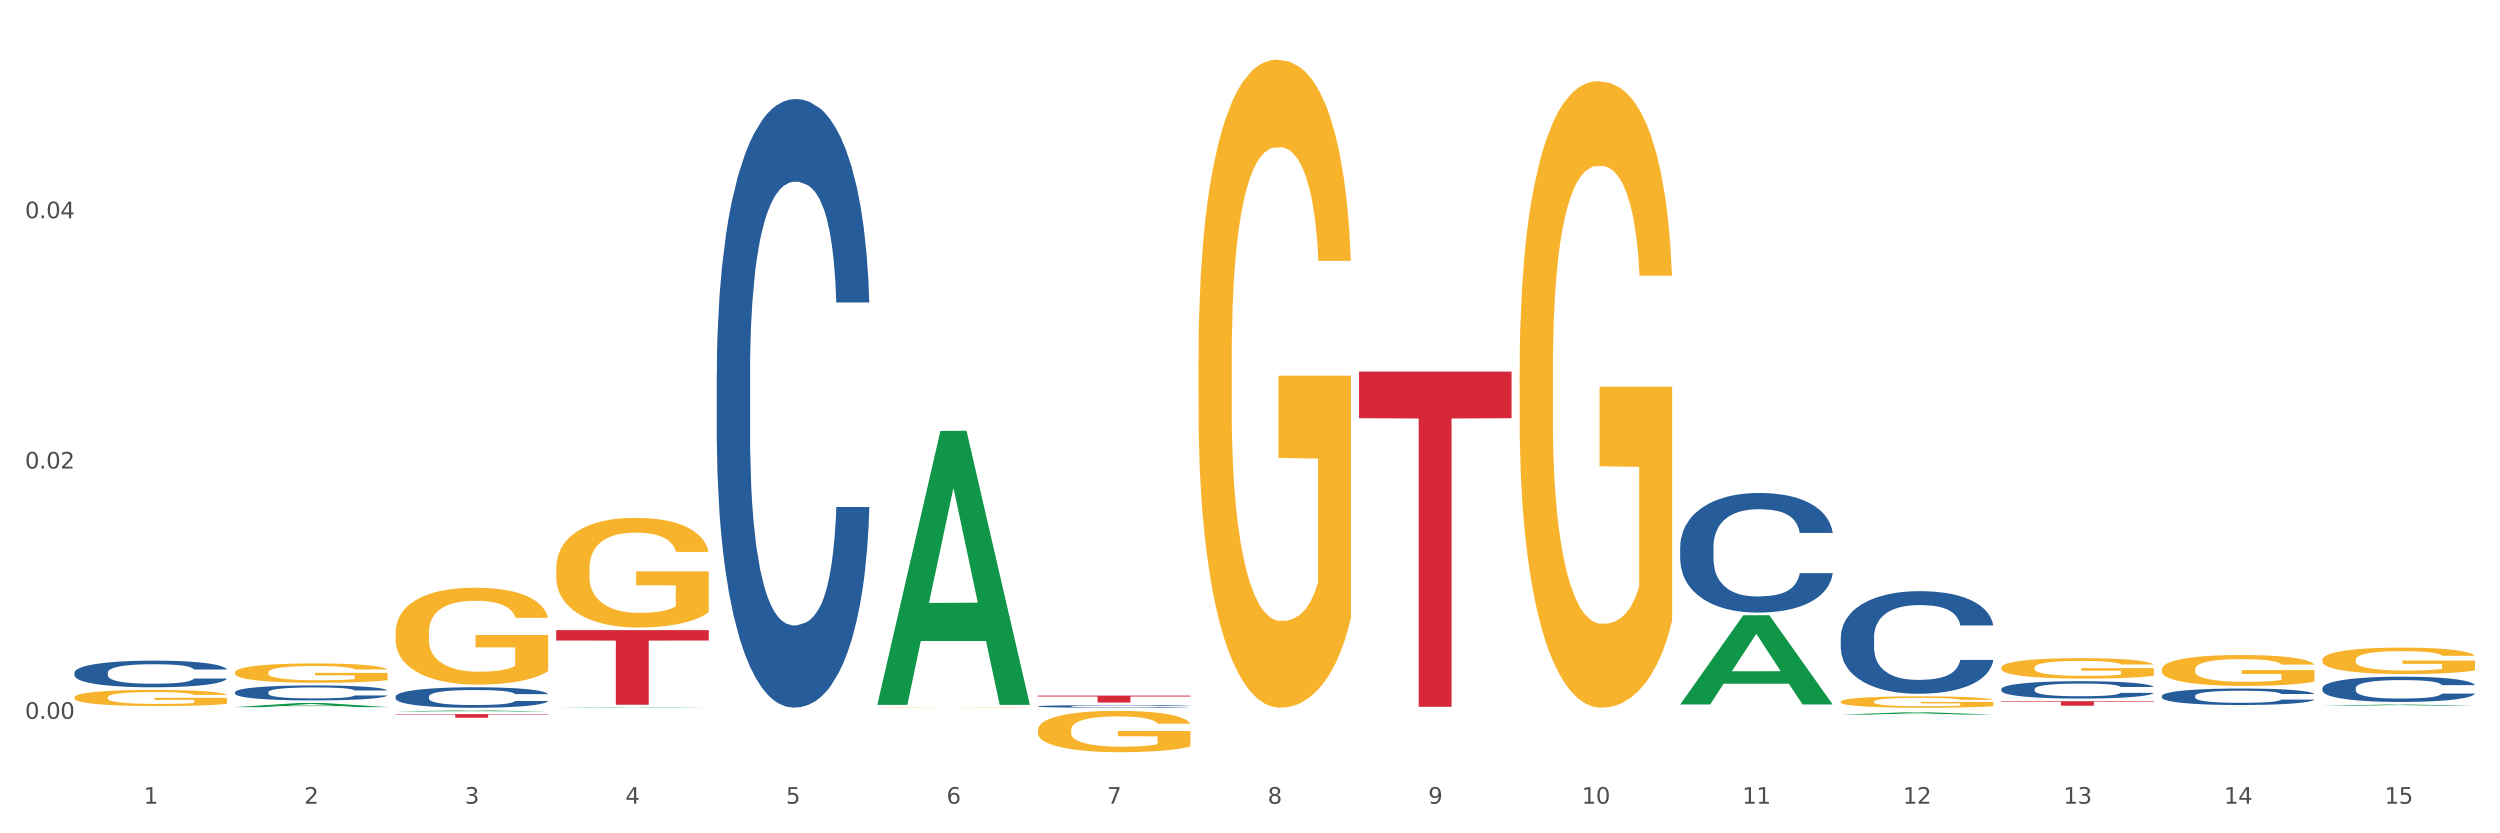 <?xml version="1.0" encoding="utf-8" standalone="no"?>
<!DOCTYPE svg PUBLIC "-//W3C//DTD SVG 1.1//EN"
  "http://www.w3.org/Graphics/SVG/1.1/DTD/svg11.dtd">
<svg xmlns:xlink="http://www.w3.org/1999/xlink" width="1080pt" height="360pt" viewBox="0 0 1080 360" xmlns="http://www.w3.org/2000/svg" version="1.1">
 <rect x="0" y="0" width="1080" height="360" fill="#333333" stroke="none"/>
 <defs>
  <style type="text/css">*{stroke-linejoin: round; stroke-linecap: butt}</style>
 </defs>
 <g id="figure_1">
  <g id="patch_1">
   <path d="M 0 360 
L 1080 360 
L 1080 0 
L 0 0 
z
" style="fill: #ffffff; stroke: #ffffff; stroke-linejoin: miter"/>
  </g>
  <g id="axes_1">
   <g id="matplotlib.axis_1">
    <g id="xtick_1">
     <g id="text_1">
      <!-- 1 -->
      <g style="fill: #4d4d4d" transform="translate(62.07 347.204) scale(0.096 -0.096)">
       <defs>
        <path id="DejaVuSans-31" d="M 794 531 
L 1825 531 
L 1825 4091 
L 703 3866 
L 703 4441 
L 1819 4666 
L 2450 4666 
L 2450 531 
L 3481 531 
L 3481 0 
L 794 0 
L 794 531 
z
" transform="scale(0.016)"/>
       </defs>
       <use xlink:href="#DejaVuSans-31"/>
      </g>
     </g>
    </g>
    <g id="xtick_2">
     <g id="text_2">
      <!-- 2 -->
      <g style="fill: #4d4d4d" transform="translate(131.436 347.204) scale(0.096 -0.096)">
       <defs>
        <path id="DejaVuSans-32" d="M 1228 531 
L 3431 531 
L 3431 0 
L 469 0 
L 469 531 
Q 828 903 1448 1529 
Q 2069 2156 2228 2338 
Q 2531 2678 2651 2914 
Q 2772 3150 2772 3378 
Q 2772 3750 2511 3984 
Q 2250 4219 1831 4219 
Q 1534 4219 1204 4116 
Q 875 4013 500 3803 
L 500 4441 
Q 881 4594 1212 4672 
Q 1544 4750 1819 4750 
Q 2544 4750 2975 4387 
Q 3406 4025 3406 3419 
Q 3406 3131 3298 2873 
Q 3191 2616 2906 2266 
Q 2828 2175 2409 1742 
Q 1991 1309 1228 531 
z
" transform="scale(0.016)"/>
       </defs>
       <use xlink:href="#DejaVuSans-32"/>
      </g>
     </g>
    </g>
    <g id="xtick_3">
     <g id="text_3">
      <!-- 3 -->
      <g style="fill: #4d4d4d" transform="translate(200.802 347.204) scale(0.096 -0.096)">
       <defs>
        <path id="DejaVuSans-33" d="M 2597 2516 
Q 3050 2419 3304 2112 
Q 3559 1806 3559 1356 
Q 3559 666 3084 287 
Q 2609 -91 1734 -91 
Q 1441 -91 1130 -33 
Q 819 25 488 141 
L 488 750 
Q 750 597 1062 519 
Q 1375 441 1716 441 
Q 2309 441 2620 675 
Q 2931 909 2931 1356 
Q 2931 1769 2642 2001 
Q 2353 2234 1838 2234 
L 1294 2234 
L 1294 2753 
L 1863 2753 
Q 2328 2753 2575 2939 
Q 2822 3125 2822 3475 
Q 2822 3834 2567 4026 
Q 2313 4219 1838 4219 
Q 1578 4219 1281 4162 
Q 984 4106 628 3988 
L 628 4550 
Q 988 4650 1302 4700 
Q 1616 4750 1894 4750 
Q 2613 4750 3031 4423 
Q 3450 4097 3450 3541 
Q 3450 3153 3228 2886 
Q 3006 2619 2597 2516 
z
" transform="scale(0.016)"/>
       </defs>
       <use xlink:href="#DejaVuSans-33"/>
      </g>
     </g>
    </g>
    <g id="xtick_4">
     <g id="text_4">
      <!-- 4 -->
      <g style="fill: #4d4d4d" transform="translate(270.169 347.204) scale(0.096 -0.096)">
       <defs>
        <path id="DejaVuSans-34" d="M 2419 4116 
L 825 1625 
L 2419 1625 
L 2419 4116 
z
M 2253 4666 
L 3047 4666 
L 3047 1625 
L 3713 1625 
L 3713 1100 
L 3047 1100 
L 3047 0 
L 2419 0 
L 2419 1100 
L 313 1100 
L 313 1709 
L 2253 4666 
z
" transform="scale(0.016)"/>
       </defs>
       <use xlink:href="#DejaVuSans-34"/>
      </g>
     </g>
    </g>
    <g id="xtick_5">
     <g id="text_5">
      <!-- 5 -->
      <g style="fill: #4d4d4d" transform="translate(339.535 347.204) scale(0.096 -0.096)">
       <defs>
        <path id="DejaVuSans-35" d="M 691 4666 
L 3169 4666 
L 3169 4134 
L 1269 4134 
L 1269 2991 
Q 1406 3038 1543 3061 
Q 1681 3084 1819 3084 
Q 2600 3084 3056 2656 
Q 3513 2228 3513 1497 
Q 3513 744 3044 326 
Q 2575 -91 1722 -91 
Q 1428 -91 1123 -41 
Q 819 9 494 109 
L 494 744 
Q 775 591 1075 516 
Q 1375 441 1709 441 
Q 2250 441 2565 725 
Q 2881 1009 2881 1497 
Q 2881 1984 2565 2268 
Q 2250 2553 1709 2553 
Q 1456 2553 1204 2497 
Q 953 2441 691 2322 
L 691 4666 
z
" transform="scale(0.016)"/>
       </defs>
       <use xlink:href="#DejaVuSans-35"/>
      </g>
     </g>
    </g>
    <g id="xtick_6">
     <g id="text_6">
      <!-- 6 -->
      <g style="fill: #4d4d4d" transform="translate(408.901 347.204) scale(0.096 -0.096)">
       <defs>
        <path id="DejaVuSans-36" d="M 2113 2584 
Q 1688 2584 1439 2293 
Q 1191 2003 1191 1497 
Q 1191 994 1439 701 
Q 1688 409 2113 409 
Q 2538 409 2786 701 
Q 3034 994 3034 1497 
Q 3034 2003 2786 2293 
Q 2538 2584 2113 2584 
z
M 3366 4563 
L 3366 3988 
Q 3128 4100 2886 4159 
Q 2644 4219 2406 4219 
Q 1781 4219 1451 3797 
Q 1122 3375 1075 2522 
Q 1259 2794 1537 2939 
Q 1816 3084 2150 3084 
Q 2853 3084 3261 2657 
Q 3669 2231 3669 1497 
Q 3669 778 3244 343 
Q 2819 -91 2113 -91 
Q 1303 -91 875 529 
Q 447 1150 447 2328 
Q 447 3434 972 4092 
Q 1497 4750 2381 4750 
Q 2619 4750 2861 4703 
Q 3103 4656 3366 4563 
z
" transform="scale(0.016)"/>
       </defs>
       <use xlink:href="#DejaVuSans-36"/>
      </g>
     </g>
    </g>
    <g id="xtick_7">
     <g id="text_7">
      <!-- 7 -->
      <g style="fill: #4d4d4d" transform="translate(478.267 347.204) scale(0.096 -0.096)">
       <defs>
        <path id="DejaVuSans-37" d="M 525 4666 
L 3525 4666 
L 3525 4397 
L 1831 0 
L 1172 0 
L 2766 4134 
L 525 4134 
L 525 4666 
z
" transform="scale(0.016)"/>
       </defs>
       <use xlink:href="#DejaVuSans-37"/>
      </g>
     </g>
    </g>
    <g id="xtick_8">
     <g id="text_8">
      <!-- 8 -->
      <g style="fill: #4d4d4d" transform="translate(547.634 347.204) scale(0.096 -0.096)">
       <defs>
        <path id="DejaVuSans-38" d="M 2034 2216 
Q 1584 2216 1326 1975 
Q 1069 1734 1069 1313 
Q 1069 891 1326 650 
Q 1584 409 2034 409 
Q 2484 409 2743 651 
Q 3003 894 3003 1313 
Q 3003 1734 2745 1975 
Q 2488 2216 2034 2216 
z
M 1403 2484 
Q 997 2584 770 2862 
Q 544 3141 544 3541 
Q 544 4100 942 4425 
Q 1341 4750 2034 4750 
Q 2731 4750 3128 4425 
Q 3525 4100 3525 3541 
Q 3525 3141 3298 2862 
Q 3072 2584 2669 2484 
Q 3125 2378 3379 2068 
Q 3634 1759 3634 1313 
Q 3634 634 3220 271 
Q 2806 -91 2034 -91 
Q 1263 -91 848 271 
Q 434 634 434 1313 
Q 434 1759 690 2068 
Q 947 2378 1403 2484 
z
M 1172 3481 
Q 1172 3119 1398 2916 
Q 1625 2713 2034 2713 
Q 2441 2713 2670 2916 
Q 2900 3119 2900 3481 
Q 2900 3844 2670 4047 
Q 2441 4250 2034 4250 
Q 1625 4250 1398 4047 
Q 1172 3844 1172 3481 
z
" transform="scale(0.016)"/>
       </defs>
       <use xlink:href="#DejaVuSans-38"/>
      </g>
     </g>
    </g>
    <g id="xtick_9">
     <g id="text_9">
      <!-- 9 -->
      <g style="fill: #4d4d4d" transform="translate(617 347.204) scale(0.096 -0.096)">
       <defs>
        <path id="DejaVuSans-39" d="M 703 97 
L 703 672 
Q 941 559 1184 500 
Q 1428 441 1663 441 
Q 2288 441 2617 861 
Q 2947 1281 2994 2138 
Q 2813 1869 2534 1725 
Q 2256 1581 1919 1581 
Q 1219 1581 811 2004 
Q 403 2428 403 3163 
Q 403 3881 828 4315 
Q 1253 4750 1959 4750 
Q 2769 4750 3195 4129 
Q 3622 3509 3622 2328 
Q 3622 1225 3098 567 
Q 2575 -91 1691 -91 
Q 1453 -91 1209 -44 
Q 966 3 703 97 
z
M 1959 2075 
Q 2384 2075 2632 2365 
Q 2881 2656 2881 3163 
Q 2881 3666 2632 3958 
Q 2384 4250 1959 4250 
Q 1534 4250 1286 3958 
Q 1038 3666 1038 3163 
Q 1038 2656 1286 2365 
Q 1534 2075 1959 2075 
z
" transform="scale(0.016)"/>
       </defs>
       <use xlink:href="#DejaVuSans-39"/>
      </g>
     </g>
    </g>
    <g id="xtick_10">
     <g id="text_10">
      <!-- 10 -->
      <g style="fill: #4d4d4d" transform="translate(683.312 347.204) scale(0.096 -0.096)">
       <defs>
        <path id="DejaVuSans-30" d="M 2034 4250 
Q 1547 4250 1301 3770 
Q 1056 3291 1056 2328 
Q 1056 1369 1301 889 
Q 1547 409 2034 409 
Q 2525 409 2770 889 
Q 3016 1369 3016 2328 
Q 3016 3291 2770 3770 
Q 2525 4250 2034 4250 
z
M 2034 4750 
Q 2819 4750 3233 4129 
Q 3647 3509 3647 2328 
Q 3647 1150 3233 529 
Q 2819 -91 2034 -91 
Q 1250 -91 836 529 
Q 422 1150 422 2328 
Q 422 3509 836 4129 
Q 1250 4750 2034 4750 
z
" transform="scale(0.016)"/>
       </defs>
       <use xlink:href="#DejaVuSans-31"/>
       <use xlink:href="#DejaVuSans-30" transform="translate(63.623 0)"/>
      </g>
     </g>
    </g>
    <g id="xtick_11">
     <g id="text_11">
      <!-- 11 -->
      <g style="fill: #4d4d4d" transform="translate(752.678 347.204) scale(0.096 -0.096)">
       <use xlink:href="#DejaVuSans-31"/>
       <use xlink:href="#DejaVuSans-31" transform="translate(63.623 0)"/>
      </g>
     </g>
    </g>
    <g id="xtick_12">
     <g id="text_12">
      <!-- 12 -->
      <g style="fill: #4d4d4d" transform="translate(822.044 347.204) scale(0.096 -0.096)">
       <use xlink:href="#DejaVuSans-31"/>
       <use xlink:href="#DejaVuSans-32" transform="translate(63.623 0)"/>
      </g>
     </g>
    </g>
    <g id="xtick_13">
     <g id="text_13">
      <!-- 13 -->
      <g style="fill: #4d4d4d" transform="translate(891.411 347.204) scale(0.096 -0.096)">
       <use xlink:href="#DejaVuSans-31"/>
       <use xlink:href="#DejaVuSans-33" transform="translate(63.623 0)"/>
      </g>
     </g>
    </g>
    <g id="xtick_14">
     <g id="text_14">
      <!-- 14 -->
      <g style="fill: #4d4d4d" transform="translate(960.777 347.204) scale(0.096 -0.096)">
       <use xlink:href="#DejaVuSans-31"/>
       <use xlink:href="#DejaVuSans-34" transform="translate(63.623 0)"/>
      </g>
     </g>
    </g>
    <g id="xtick_15">
     <g id="text_15">
      <!-- 15 -->
      <g style="fill: #4d4d4d" transform="translate(1030.143 347.204) scale(0.096 -0.096)">
       <use xlink:href="#DejaVuSans-31"/>
       <use xlink:href="#DejaVuSans-35" transform="translate(63.623 0)"/>
      </g>
     </g>
    </g>
    <g id="xtick_16"/>
    <g id="xtick_17"/>
    <g id="xtick_18"/>
    <g id="xtick_19"/>
    <g id="xtick_20"/>
    <g id="xtick_21"/>
    <g id="xtick_22"/>
    <g id="xtick_23"/>
    <g id="xtick_24"/>
    <g id="xtick_25"/>
    <g id="xtick_26"/>
    <g id="xtick_27"/>
    <g id="xtick_28"/>
    <g id="xtick_29"/>
   </g>
   <g id="matplotlib.axis_2">
    <g id="ytick_1">
     <g id="text_16">
      <!-- 0.00 -->
      <g style="fill: #4d4d4d" transform="translate(10.8 310.536) scale(0.096 -0.096)">
       <defs>
        <path id="DejaVuSans-2e" d="M 684 794 
L 1344 794 
L 1344 0 
L 684 0 
L 684 794 
z
" transform="scale(0.016)"/>
       </defs>
       <use xlink:href="#DejaVuSans-30"/>
       <use xlink:href="#DejaVuSans-2e" transform="translate(63.623 0)"/>
       <use xlink:href="#DejaVuSans-30" transform="translate(95.41 0)"/>
       <use xlink:href="#DejaVuSans-30" transform="translate(159.033 0)"/>
      </g>
     </g>
    </g>
    <g id="ytick_2">
     <g id="text_17">
      <!-- 0.02 -->
      <g style="fill: #4d4d4d" transform="translate(10.8 202.409) scale(0.096 -0.096)">
       <use xlink:href="#DejaVuSans-30"/>
       <use xlink:href="#DejaVuSans-2e" transform="translate(63.623 0)"/>
       <use xlink:href="#DejaVuSans-30" transform="translate(95.41 0)"/>
       <use xlink:href="#DejaVuSans-32" transform="translate(159.033 0)"/>
      </g>
     </g>
    </g>
    <g id="ytick_3">
     <g id="text_18">
      <!-- 0.04 -->
      <g style="fill: #4d4d4d" transform="translate(10.8 94.282) scale(0.096 -0.096)">
       <use xlink:href="#DejaVuSans-30"/>
       <use xlink:href="#DejaVuSans-2e" transform="translate(63.623 0)"/>
       <use xlink:href="#DejaVuSans-30" transform="translate(95.41 0)"/>
       <use xlink:href="#DejaVuSans-34" transform="translate(159.033 0)"/>
      </g>
     </g>
    </g>
    <g id="ytick_4"/>
    <g id="ytick_5"/>
    <g id="ytick_6"/>
   </g>
   <g id="PolyCollection_1">
    <path d="M 725.837 304.271 
L 725.905 304.235 
L 753.08 265.801 
L 764.357 265.764 
L 791.735 304.343 
L 778.691 304.343 
L 772.781 295.36 
L 744.723 295.36 
L 744.52 295.505 
L 738.813 304.343 
L 725.837 304.343 
L 725.837 304.271 
L 748.256 289.998 
L 769.248 289.962 
L 758.854 273.987 
L 758.718 273.915 
L 758.582 274.024 
L 748.188 289.962 
L 748.256 289.998 
L 725.837 304.271 
z
" clip-path="url(#p3d3074be15)" style="fill: #109648"/>
    <path d="M 795.203 308.709 
L 795.271 308.708 
L 822.446 307.725 
L 833.723 307.724 
L 861.101 308.711 
L 848.058 308.711 
L 842.147 308.481 
L 814.09 308.481 
L 813.886 308.485 
L 808.179 308.711 
L 795.203 308.711 
L 795.203 308.709 
L 817.622 308.344 
L 838.615 308.343 
L 828.22 307.935 
L 828.084 307.933 
L 827.949 307.936 
L 817.554 308.343 
L 817.622 308.344 
L 795.203 308.709 
z
" clip-path="url(#p3d3074be15)" style="fill: #109648"/>
    <path d="M 379.006 304.27 
L 379.074 304.159 
L 406.248 186.179 
L 417.526 186.068 
L 444.904 304.493 
L 431.86 304.493 
L 425.95 276.916 
L 397.892 276.916 
L 397.689 277.36 
L 391.982 304.493 
L 379.006 304.493 
L 379.006 304.27 
L 401.425 260.459 
L 422.417 260.347 
L 412.023 211.309 
L 411.887 211.087 
L 411.751 211.421 
L 401.357 260.347 
L 401.425 260.459 
L 379.006 304.27 
z
" clip-path="url(#p3d3074be15)" style="fill: #109648"/>
    <path d="M 864.57 302.904 
L 930.468 302.904 
L 930.468 303.18 
L 904.546 303.182 
L 904.546 304.887 
L 890.335 304.887 
L 890.335 303.182 
L 864.57 303.18 
L 864.57 302.906 
L 864.57 302.904 
z
" clip-path="url(#p3d3074be15)" style="fill: #d62839"/>
    <path d="M 587.105 160.54 
L 653.003 160.54 
L 653.003 180.664 
L 627.081 180.8 
L 627.081 305.351 
L 612.871 305.351 
L 612.871 180.8 
L 587.105 180.664 
L 587.105 160.676 
L 587.105 160.54 
z
" clip-path="url(#p3d3074be15)" style="fill: #d62839"/>
    <path d="M 170.907 308.493 
L 236.805 308.493 
L 236.805 308.712 
L 210.883 308.714 
L 210.883 310.07 
L 196.673 310.07 
L 196.673 308.714 
L 170.907 308.712 
L 170.907 308.495 
L 170.907 308.493 
z
" clip-path="url(#p3d3074be15)" style="fill: #d62839"/>
    <path d="M 448.372 300.491 
L 514.27 300.491 
L 514.27 300.906 
L 488.348 300.909 
L 488.348 303.481 
L 474.138 303.481 
L 474.138 300.909 
L 448.372 300.906 
L 448.372 300.494 
L 448.372 300.491 
z
" clip-path="url(#p3d3074be15)" style="fill: #d62839"/>
    <path d="M 240.274 272.228 
L 306.172 272.228 
L 306.172 276.703 
L 280.25 276.734 
L 280.25 304.434 
L 266.039 304.434 
L 266.039 276.734 
L 240.274 276.703 
L 240.274 272.258 
L 240.274 272.228 
z
" clip-path="url(#p3d3074be15)" style="fill: #d62839"/>
    <path d="M 309.64 160.909 
L 309.718 160.669 
L 309.718 153.946 
L 309.951 144.821 
L 310.808 128.013 
L 311.899 115.287 
L 313.768 100.4 
L 314.781 94.157 
L 316.105 87.194 
L 318.831 75.909 
L 321.947 66.304 
L 324.128 61.022 
L 325.764 57.66 
L 329.425 51.657 
L 331.528 49.016 
L 333.709 46.855 
L 335.578 45.414 
L 338.694 43.734 
L 341.187 43.013 
L 344.069 42.773 
L 346.484 43.013 
L 349.677 43.974 
L 354.351 46.855 
L 356.142 48.536 
L 358.557 51.417 
L 361.05 55.259 
L 363.075 59.101 
L 365.412 64.624 
L 367.826 71.827 
L 370.163 80.951 
L 371.799 89.355 
L 373.123 98.239 
L 374.291 109.044 
L 375.148 120.81 
L 375.538 130.655 
L 361.283 130.655 
L 360.894 121.77 
L 360.115 112.166 
L 359.336 105.683 
L 358.479 100.4 
L 357.155 94.398 
L 355.987 90.556 
L 354.039 85.994 
L 352.248 83.112 
L 350.768 81.431 
L 348.976 79.991 
L 345.159 78.55 
L 342.433 78.55 
L 340.719 79.03 
L 338.616 80.231 
L 336.825 81.912 
L 334.722 84.793 
L 333.086 87.914 
L 331.45 91.996 
L 330.515 94.878 
L 329.113 100.16 
L 328.179 104.482 
L 326.932 111.926 
L 326.231 117.208 
L 324.985 130.895 
L 324.44 140.979 
L 324.206 147.943 
L 324.05 155.626 
L 324.05 193.084 
L 324.518 209.892 
L 324.907 217.095 
L 325.53 225.259 
L 326.699 235.824 
L 328.412 246.149 
L 330.204 253.592 
L 331.684 258.155 
L 333.086 261.516 
L 334.488 264.157 
L 336.202 266.558 
L 337.604 267.999 
L 339.707 269.44 
L 342.199 270.16 
L 344.147 270.16 
L 348.119 268.96 
L 349.911 267.759 
L 351.624 266.078 
L 353.494 263.437 
L 354.974 260.556 
L 355.831 258.395 
L 357.233 253.832 
L 358.323 249.03 
L 359.258 243.508 
L 359.881 238.705 
L 360.582 231.502 
L 361.127 223.338 
L 361.283 219.016 
L 375.538 219.016 
L 375.226 227.66 
L 374.681 236.064 
L 373.59 247.349 
L 372.734 253.832 
L 371.409 261.756 
L 370.007 268.479 
L 368.06 275.923 
L 366.268 281.445 
L 364.399 286.248 
L 362.374 290.57 
L 358.713 296.573 
L 357.389 298.253 
L 354.584 301.135 
L 352.403 302.816 
L 349.21 304.496 
L 345.938 305.457 
L 342.511 305.697 
L 339.473 305.217 
L 336.124 303.776 
L 334.021 302.335 
L 331.684 300.174 
L 328.957 296.813 
L 326.387 292.731 
L 323.972 287.929 
L 321.713 282.406 
L 319.61 276.163 
L 316.884 265.838 
L 314.859 255.753 
L 313.379 246.389 
L 312.366 238.465 
L 311.354 228.381 
L 310.808 221.417 
L 309.951 204.609 
L 309.64 189.002 
L 309.64 160.909 
z
" clip-path="url(#p3d3074be15)" style="fill: #255c99"/>
    <path d="M 448.372 305.126 
L 448.45 305.125 
L 448.45 305.096 
L 448.684 305.055 
L 449.541 304.981 
L 450.631 304.925 
L 452.501 304.86 
L 453.513 304.832 
L 454.837 304.801 
L 457.564 304.752 
L 460.679 304.709 
L 462.861 304.686 
L 464.496 304.671 
L 468.157 304.645 
L 470.26 304.633 
L 472.441 304.624 
L 474.311 304.617 
L 477.427 304.61 
L 479.919 304.607 
L 482.801 304.606 
L 485.216 304.607 
L 488.41 304.611 
L 493.083 304.624 
L 494.875 304.631 
L 497.289 304.644 
L 499.782 304.661 
L 501.807 304.678 
L 504.144 304.702 
L 506.559 304.734 
L 508.896 304.774 
L 510.531 304.811 
L 511.856 304.85 
L 513.024 304.898 
L 513.881 304.95 
L 514.27 304.993 
L 500.016 304.993 
L 499.626 304.954 
L 498.847 304.911 
L 498.068 304.883 
L 497.212 304.86 
L 495.887 304.833 
L 494.719 304.816 
L 492.772 304.796 
L 490.98 304.783 
L 489.5 304.776 
L 487.709 304.77 
L 483.892 304.763 
L 481.165 304.763 
L 479.452 304.765 
L 477.349 304.771 
L 475.557 304.778 
L 473.454 304.791 
L 471.818 304.805 
L 470.183 304.823 
L 469.248 304.835 
L 467.846 304.859 
L 466.911 304.878 
L 465.665 304.91 
L 464.964 304.934 
L 463.717 304.994 
L 463.172 305.039 
L 462.938 305.069 
L 462.783 305.103 
L 462.783 305.268 
L 463.25 305.342 
L 463.639 305.374 
L 464.263 305.41 
L 465.431 305.457 
L 467.145 305.502 
L 468.936 305.535 
L 470.416 305.555 
L 471.818 305.57 
L 473.22 305.582 
L 474.934 305.592 
L 476.336 305.599 
L 478.439 305.605 
L 480.932 305.608 
L 482.879 305.608 
L 486.852 305.603 
L 488.643 305.597 
L 490.357 305.59 
L 492.226 305.578 
L 493.706 305.566 
L 494.563 305.556 
L 495.965 305.536 
L 497.056 305.515 
L 497.99 305.491 
L 498.614 305.469 
L 499.315 305.438 
L 499.86 305.402 
L 500.016 305.383 
L 514.27 305.383 
L 513.959 305.421 
L 513.413 305.458 
L 512.323 305.507 
L 511.466 305.536 
L 510.142 305.571 
L 508.74 305.601 
L 506.792 305.633 
L 505.001 305.658 
L 503.131 305.679 
L 501.106 305.698 
L 497.445 305.724 
L 496.121 305.732 
L 493.317 305.745 
L 491.136 305.752 
L 487.942 305.759 
L 484.671 305.764 
L 481.243 305.765 
L 478.206 305.763 
L 474.856 305.756 
L 472.753 305.75 
L 470.416 305.74 
L 467.69 305.726 
L 465.119 305.708 
L 462.705 305.686 
L 460.446 305.662 
L 458.343 305.634 
L 455.616 305.589 
L 453.591 305.545 
L 452.111 305.503 
L 451.099 305.468 
L 450.086 305.424 
L 449.541 305.393 
L 448.684 305.319 
L 448.372 305.25 
L 448.372 305.126 
z
" clip-path="url(#p3d3074be15)" style="fill: #255c99"/>
    <path d="M 725.837 236.186 
L 725.915 236.138 
L 725.915 234.817 
L 726.149 233.024 
L 727.006 229.721 
L 728.096 227.22 
L 729.966 224.294 
L 730.978 223.067 
L 732.302 221.699 
L 735.029 219.481 
L 738.144 217.594 
L 740.325 216.556 
L 741.961 215.895 
L 745.622 214.715 
L 747.725 214.196 
L 749.906 213.771 
L 751.776 213.488 
L 754.891 213.158 
L 757.384 213.016 
L 760.266 212.969 
L 762.681 213.016 
L 765.874 213.205 
L 770.548 213.771 
L 772.34 214.102 
L 774.754 214.668 
L 777.247 215.423 
L 779.272 216.178 
L 781.609 217.263 
L 784.024 218.679 
L 786.36 220.472 
L 787.996 222.124 
L 789.32 223.87 
L 790.489 225.993 
L 791.346 228.305 
L 791.735 230.24 
L 777.481 230.24 
L 777.091 228.494 
L 776.312 226.607 
L 775.533 225.332 
L 774.676 224.294 
L 773.352 223.115 
L 772.184 222.36 
L 770.237 221.463 
L 768.445 220.897 
L 766.965 220.567 
L 765.173 220.283 
L 761.357 220 
L 758.63 220 
L 756.917 220.095 
L 754.814 220.331 
L 753.022 220.661 
L 750.919 221.227 
L 749.283 221.841 
L 747.647 222.643 
L 746.713 223.209 
L 745.311 224.247 
L 744.376 225.097 
L 743.13 226.559 
L 742.429 227.597 
L 741.182 230.287 
L 740.637 232.269 
L 740.403 233.638 
L 740.248 235.148 
L 740.248 242.509 
L 740.715 245.812 
L 741.104 247.228 
L 741.727 248.832 
L 742.896 250.908 
L 744.61 252.937 
L 746.401 254.4 
L 747.881 255.297 
L 749.283 255.957 
L 750.685 256.476 
L 752.399 256.948 
L 753.801 257.231 
L 755.904 257.515 
L 758.397 257.656 
L 760.344 257.656 
L 764.317 257.42 
L 766.108 257.184 
L 767.822 256.854 
L 769.691 256.335 
L 771.171 255.769 
L 772.028 255.344 
L 773.43 254.447 
L 774.521 253.504 
L 775.455 252.418 
L 776.079 251.474 
L 776.78 250.059 
L 777.325 248.454 
L 777.481 247.605 
L 791.735 247.605 
L 791.424 249.304 
L 790.878 250.955 
L 789.788 253.173 
L 788.931 254.447 
L 787.607 256.005 
L 786.205 257.326 
L 784.257 258.789 
L 782.466 259.874 
L 780.596 260.818 
L 778.571 261.667 
L 774.91 262.847 
L 773.586 263.177 
L 770.782 263.743 
L 768.601 264.074 
L 765.407 264.404 
L 762.136 264.593 
L 758.708 264.64 
L 755.67 264.545 
L 752.321 264.262 
L 750.218 263.979 
L 747.881 263.555 
L 745.155 262.894 
L 742.584 262.092 
L 740.17 261.148 
L 737.911 260.063 
L 735.808 258.836 
L 733.081 256.807 
L 731.056 254.825 
L 729.576 252.984 
L 728.563 251.427 
L 727.551 249.445 
L 727.006 248.077 
L 726.149 244.774 
L 725.837 241.707 
L 725.837 236.186 
z
" clip-path="url(#p3d3074be15)" style="fill: #255c99"/>
    <path d="M 795.203 275.292 
L 795.281 275.252 
L 795.281 274.119 
L 795.515 272.581 
L 796.372 269.748 
L 797.462 267.604 
L 799.332 265.095 
L 800.344 264.042 
L 801.669 262.869 
L 804.395 260.967 
L 807.511 259.348 
L 809.692 258.458 
L 811.327 257.892 
L 814.988 256.88 
L 817.092 256.435 
L 819.273 256.071 
L 821.142 255.828 
L 824.258 255.544 
L 826.75 255.423 
L 829.632 255.383 
L 832.047 255.423 
L 835.241 255.585 
L 839.914 256.071 
L 841.706 256.354 
L 844.121 256.839 
L 846.613 257.487 
L 848.638 258.134 
L 850.975 259.065 
L 853.39 260.279 
L 855.727 261.817 
L 857.362 263.233 
L 858.687 264.73 
L 859.855 266.551 
L 860.712 268.534 
L 861.101 270.193 
L 846.847 270.193 
L 846.457 268.696 
L 845.678 267.077 
L 844.899 265.985 
L 844.043 265.095 
L 842.718 264.083 
L 841.55 263.435 
L 839.603 262.667 
L 837.811 262.181 
L 836.331 261.898 
L 834.54 261.655 
L 830.723 261.412 
L 827.997 261.412 
L 826.283 261.493 
L 824.18 261.695 
L 822.388 261.979 
L 820.285 262.464 
L 818.649 262.99 
L 817.014 263.678 
L 816.079 264.164 
L 814.677 265.054 
L 813.742 265.783 
L 812.496 267.037 
L 811.795 267.927 
L 810.548 270.234 
L 810.003 271.933 
L 809.77 273.107 
L 809.614 274.402 
L 809.614 280.715 
L 810.081 283.547 
L 810.471 284.761 
L 811.094 286.137 
L 812.262 287.918 
L 813.976 289.658 
L 815.767 290.912 
L 817.247 291.681 
L 818.649 292.248 
L 820.051 292.693 
L 821.765 293.098 
L 823.167 293.34 
L 825.27 293.583 
L 827.763 293.705 
L 829.71 293.705 
L 833.683 293.502 
L 835.474 293.3 
L 837.188 293.017 
L 839.057 292.571 
L 840.537 292.086 
L 841.394 291.722 
L 842.796 290.953 
L 843.887 290.143 
L 844.822 289.213 
L 845.445 288.403 
L 846.146 287.189 
L 846.691 285.814 
L 846.847 285.085 
L 861.101 285.085 
L 860.79 286.542 
L 860.245 287.958 
L 859.154 289.86 
L 858.297 290.953 
L 856.973 292.288 
L 855.571 293.421 
L 853.624 294.676 
L 851.832 295.606 
L 849.963 296.416 
L 847.937 297.144 
L 844.276 298.156 
L 842.952 298.439 
L 840.148 298.925 
L 837.967 299.208 
L 834.773 299.491 
L 831.502 299.653 
L 828.074 299.694 
L 825.037 299.613 
L 821.687 299.37 
L 819.584 299.127 
L 817.247 298.763 
L 814.521 298.196 
L 811.951 297.508 
L 809.536 296.699 
L 807.277 295.768 
L 805.174 294.716 
L 802.448 292.976 
L 800.422 291.277 
L 798.942 289.698 
L 797.93 288.363 
L 796.917 286.663 
L 796.372 285.49 
L 795.515 282.657 
L 795.203 280.027 
L 795.203 275.292 
z
" clip-path="url(#p3d3074be15)" style="fill: #255c99"/>
    <path d="M 864.57 297.653 
L 864.648 297.646 
L 864.648 297.454 
L 864.881 297.194 
L 865.738 296.715 
L 866.829 296.352 
L 868.698 295.928 
L 869.711 295.75 
L 871.035 295.552 
L 873.761 295.23 
L 876.877 294.956 
L 879.058 294.806 
L 880.694 294.71 
L 884.355 294.539 
L 886.458 294.463 
L 888.639 294.402 
L 890.508 294.361 
L 893.624 294.313 
L 896.117 294.292 
L 898.999 294.286 
L 901.413 294.292 
L 904.607 294.32 
L 909.281 294.402 
L 911.072 294.45 
L 913.487 294.532 
L 915.979 294.641 
L 918.005 294.751 
L 920.341 294.908 
L 922.756 295.114 
L 925.093 295.374 
L 926.729 295.613 
L 928.053 295.866 
L 929.221 296.174 
L 930.078 296.51 
L 930.468 296.79 
L 916.213 296.79 
L 915.824 296.537 
L 915.045 296.263 
L 914.266 296.079 
L 913.409 295.928 
L 912.085 295.757 
L 910.916 295.647 
L 908.969 295.517 
L 907.177 295.435 
L 905.697 295.387 
L 903.906 295.346 
L 900.089 295.305 
L 897.363 295.305 
L 895.649 295.319 
L 893.546 295.353 
L 891.754 295.401 
L 889.651 295.483 
L 888.016 295.572 
L 886.38 295.689 
L 885.445 295.771 
L 884.043 295.921 
L 883.108 296.044 
L 881.862 296.257 
L 881.161 296.407 
L 879.915 296.797 
L 879.369 297.085 
L 879.136 297.283 
L 878.98 297.502 
L 878.98 298.57 
L 879.447 299.049 
L 879.837 299.254 
L 880.46 299.487 
L 881.628 299.788 
L 883.342 300.082 
L 885.134 300.295 
L 886.614 300.425 
L 888.016 300.52 
L 889.418 300.596 
L 891.131 300.664 
L 892.533 300.705 
L 894.637 300.746 
L 897.129 300.767 
L 899.076 300.767 
L 903.049 300.733 
L 904.841 300.698 
L 906.554 300.65 
L 908.424 300.575 
L 909.904 300.493 
L 910.76 300.431 
L 912.163 300.301 
L 913.253 300.165 
L 914.188 300.007 
L 914.811 299.87 
L 915.512 299.665 
L 916.057 299.432 
L 916.213 299.309 
L 930.468 299.309 
L 930.156 299.555 
L 929.611 299.795 
L 928.52 300.117 
L 927.663 300.301 
L 926.339 300.527 
L 924.937 300.719 
L 922.99 300.931 
L 921.198 301.089 
L 919.329 301.225 
L 917.304 301.349 
L 913.643 301.52 
L 912.318 301.568 
L 909.514 301.65 
L 907.333 301.698 
L 904.14 301.746 
L 900.868 301.773 
L 897.441 301.78 
L 894.403 301.766 
L 891.053 301.725 
L 888.95 301.684 
L 886.614 301.622 
L 883.887 301.527 
L 881.317 301.41 
L 878.902 301.273 
L 876.643 301.116 
L 874.54 300.938 
L 871.814 300.644 
L 869.789 300.356 
L 868.309 300.089 
L 867.296 299.863 
L 866.283 299.576 
L 865.738 299.377 
L 864.881 298.898 
L 864.57 298.454 
L 864.57 297.653 
z
" clip-path="url(#p3d3074be15)" style="fill: #255c99"/>
    <path d="M 32.175 290.569 
L 32.253 290.558 
L 32.253 290.263 
L 32.487 289.863 
L 33.343 289.127 
L 34.434 288.569 
L 36.303 287.917 
L 37.316 287.643 
L 38.64 287.338 
L 41.366 286.843 
L 44.482 286.422 
L 46.663 286.191 
L 48.299 286.043 
L 51.96 285.78 
L 54.063 285.665 
L 56.244 285.57 
L 58.114 285.507 
L 61.229 285.433 
L 63.722 285.401 
L 66.604 285.391 
L 69.019 285.401 
L 72.212 285.444 
L 76.886 285.57 
L 78.677 285.643 
L 81.092 285.77 
L 83.585 285.938 
L 85.61 286.107 
L 87.947 286.349 
L 90.361 286.664 
L 92.698 287.064 
L 94.334 287.432 
L 95.658 287.822 
L 96.827 288.295 
L 97.683 288.811 
L 98.073 289.243 
L 83.818 289.243 
L 83.429 288.853 
L 82.65 288.432 
L 81.871 288.148 
L 81.014 287.917 
L 79.69 287.653 
L 78.522 287.485 
L 76.574 287.285 
L 74.783 287.159 
L 73.303 287.085 
L 71.511 287.022 
L 67.694 286.959 
L 64.968 286.959 
L 63.255 286.98 
L 61.151 287.033 
L 59.36 287.106 
L 57.257 287.233 
L 55.621 287.369 
L 53.985 287.548 
L 53.05 287.675 
L 51.648 287.906 
L 50.714 288.095 
L 49.467 288.422 
L 48.766 288.653 
L 47.52 289.253 
L 46.975 289.695 
L 46.741 290 
L 46.585 290.337 
L 46.585 291.979 
L 47.053 292.715 
L 47.442 293.031 
L 48.065 293.389 
L 49.234 293.852 
L 50.947 294.304 
L 52.739 294.631 
L 54.219 294.831 
L 55.621 294.978 
L 57.023 295.094 
L 58.737 295.199 
L 60.139 295.262 
L 62.242 295.325 
L 64.734 295.357 
L 66.682 295.357 
L 70.654 295.304 
L 72.446 295.252 
L 74.16 295.178 
L 76.029 295.062 
L 77.509 294.936 
L 78.366 294.841 
L 79.768 294.641 
L 80.858 294.431 
L 81.793 294.189 
L 82.416 293.978 
L 83.117 293.662 
L 83.663 293.305 
L 83.818 293.115 
L 98.073 293.115 
L 97.761 293.494 
L 97.216 293.862 
L 96.126 294.357 
L 95.269 294.641 
L 93.945 294.988 
L 92.542 295.283 
L 90.595 295.609 
L 88.804 295.851 
L 86.934 296.062 
L 84.909 296.251 
L 81.248 296.514 
L 79.924 296.588 
L 77.12 296.714 
L 74.939 296.788 
L 71.745 296.862 
L 68.473 296.904 
L 65.046 296.914 
L 62.008 296.893 
L 58.659 296.83 
L 56.556 296.767 
L 54.219 296.672 
L 51.493 296.525 
L 48.922 296.346 
L 46.507 296.135 
L 44.248 295.893 
L 42.145 295.62 
L 39.419 295.167 
L 37.394 294.725 
L 35.914 294.315 
L 34.901 293.968 
L 33.889 293.526 
L 33.343 293.22 
L 32.487 292.484 
L 32.175 291.8 
L 32.175 290.569 
z
" clip-path="url(#p3d3074be15)" style="fill: #255c99"/>
    <path d="M 170.907 300.881 
L 170.985 300.873 
L 170.985 300.646 
L 171.219 300.339 
L 172.076 299.772 
L 173.166 299.343 
L 175.036 298.84 
L 176.048 298.63 
L 177.373 298.395 
L 180.099 298.014 
L 183.215 297.69 
L 185.396 297.512 
L 187.031 297.399 
L 190.692 297.196 
L 192.796 297.107 
L 194.977 297.034 
L 196.846 296.986 
L 199.962 296.929 
L 202.454 296.905 
L 205.336 296.897 
L 207.751 296.905 
L 210.945 296.937 
L 215.618 297.034 
L 217.41 297.091 
L 219.825 297.188 
L 222.317 297.318 
L 224.342 297.448 
L 226.679 297.634 
L 229.094 297.877 
L 231.431 298.184 
L 233.066 298.468 
L 234.391 298.768 
L 235.559 299.132 
L 236.416 299.529 
L 236.805 299.861 
L 222.551 299.861 
L 222.161 299.561 
L 221.382 299.237 
L 220.604 299.019 
L 219.747 298.84 
L 218.422 298.638 
L 217.254 298.508 
L 215.307 298.355 
L 213.515 298.257 
L 212.035 298.201 
L 210.244 298.152 
L 206.427 298.103 
L 203.701 298.103 
L 201.987 298.12 
L 199.884 298.16 
L 198.092 298.217 
L 195.989 298.314 
L 194.353 298.419 
L 192.718 298.557 
L 191.783 298.654 
L 190.381 298.832 
L 189.446 298.978 
L 188.2 299.229 
L 187.499 299.407 
L 186.252 299.869 
L 185.707 300.209 
L 185.474 300.444 
L 185.318 300.703 
L 185.318 301.966 
L 185.785 302.533 
L 186.175 302.776 
L 186.798 303.052 
L 187.966 303.408 
L 189.68 303.756 
L 191.471 304.007 
L 192.951 304.161 
L 194.353 304.275 
L 195.755 304.364 
L 197.469 304.445 
L 198.871 304.493 
L 200.974 304.542 
L 203.467 304.566 
L 205.414 304.566 
L 209.387 304.526 
L 211.178 304.485 
L 212.892 304.428 
L 214.761 304.339 
L 216.241 304.242 
L 217.098 304.169 
L 218.5 304.015 
L 219.591 303.853 
L 220.526 303.667 
L 221.149 303.505 
L 221.85 303.262 
L 222.395 302.987 
L 222.551 302.841 
L 236.805 302.841 
L 236.494 303.133 
L 235.949 303.416 
L 234.858 303.797 
L 234.001 304.015 
L 232.677 304.283 
L 231.275 304.509 
L 229.328 304.76 
L 227.536 304.947 
L 225.667 305.109 
L 223.641 305.254 
L 219.98 305.457 
L 218.656 305.514 
L 215.852 305.611 
L 213.671 305.668 
L 210.477 305.724 
L 207.206 305.757 
L 203.779 305.765 
L 200.741 305.748 
L 197.391 305.7 
L 195.288 305.651 
L 192.951 305.578 
L 190.225 305.465 
L 187.655 305.327 
L 185.24 305.165 
L 182.981 304.979 
L 180.878 304.769 
L 178.152 304.42 
L 176.126 304.08 
L 174.646 303.764 
L 173.634 303.497 
L 172.621 303.157 
L 172.076 302.922 
L 171.219 302.355 
L 170.907 301.829 
L 170.907 300.881 
z
" clip-path="url(#p3d3074be15)" style="fill: #255c99"/>
    <path d="M 101.541 299.015 
L 101.619 299.009 
L 101.619 298.843 
L 101.853 298.618 
L 102.71 298.204 
L 103.8 297.891 
L 105.67 297.524 
L 106.682 297.371 
L 108.006 297.199 
L 110.733 296.921 
L 113.848 296.685 
L 116.029 296.555 
L 117.665 296.472 
L 121.326 296.324 
L 123.429 296.259 
L 125.61 296.206 
L 127.48 296.17 
L 130.595 296.129 
L 133.088 296.111 
L 135.97 296.105 
L 138.385 296.111 
L 141.578 296.135 
L 146.252 296.206 
L 148.044 296.247 
L 150.458 296.318 
L 152.951 296.413 
L 154.976 296.507 
L 157.313 296.643 
L 159.728 296.821 
L 162.064 297.046 
L 163.7 297.253 
L 165.024 297.471 
L 166.193 297.737 
L 167.05 298.027 
L 167.439 298.269 
L 153.185 298.269 
L 152.795 298.051 
L 152.016 297.814 
L 151.237 297.655 
L 150.38 297.524 
L 149.056 297.377 
L 147.888 297.282 
L 145.941 297.17 
L 144.149 297.099 
L 142.669 297.057 
L 140.877 297.022 
L 137.061 296.986 
L 134.334 296.986 
L 132.621 296.998 
L 130.518 297.028 
L 128.726 297.069 
L 126.623 297.14 
L 124.987 297.217 
L 123.351 297.318 
L 122.417 297.388 
L 121.015 297.519 
L 120.08 297.625 
L 118.834 297.808 
L 118.133 297.938 
L 116.886 298.275 
L 116.341 298.524 
L 116.107 298.695 
L 115.952 298.884 
L 115.952 299.807 
L 116.419 300.221 
L 116.808 300.398 
L 117.431 300.599 
L 118.6 300.859 
L 120.314 301.114 
L 122.105 301.297 
L 123.585 301.409 
L 124.987 301.492 
L 126.389 301.557 
L 128.103 301.616 
L 129.505 301.652 
L 131.608 301.687 
L 134.101 301.705 
L 136.048 301.705 
L 140.021 301.675 
L 141.812 301.646 
L 143.526 301.604 
L 145.395 301.539 
L 146.875 301.468 
L 147.732 301.415 
L 149.134 301.303 
L 150.225 301.184 
L 151.159 301.049 
L 151.783 300.93 
L 152.484 300.753 
L 153.029 300.552 
L 153.185 300.445 
L 167.439 300.445 
L 167.128 300.658 
L 166.582 300.865 
L 165.492 301.143 
L 164.635 301.303 
L 163.311 301.498 
L 161.909 301.663 
L 159.961 301.847 
L 158.17 301.983 
L 156.3 302.101 
L 154.275 302.207 
L 150.614 302.355 
L 149.29 302.397 
L 146.486 302.468 
L 144.305 302.509 
L 141.111 302.55 
L 137.84 302.574 
L 134.412 302.58 
L 131.374 302.568 
L 128.025 302.533 
L 125.922 302.497 
L 123.585 302.444 
L 120.859 302.361 
L 118.288 302.261 
L 115.874 302.142 
L 113.615 302.006 
L 111.512 301.853 
L 108.785 301.598 
L 106.76 301.35 
L 105.28 301.119 
L 104.267 300.924 
L 103.255 300.676 
L 102.71 300.505 
L 101.853 300.091 
L 101.541 299.706 
L 101.541 299.015 
z
" clip-path="url(#p3d3074be15)" style="fill: #255c99"/>
    <path d="M 933.936 300.64 
L 934.014 300.633 
L 934.014 300.451 
L 934.247 300.204 
L 935.104 299.748 
L 936.195 299.404 
L 938.064 299 
L 939.077 298.831 
L 940.401 298.642 
L 943.127 298.336 
L 946.243 298.076 
L 948.424 297.933 
L 950.06 297.842 
L 953.721 297.679 
L 955.824 297.608 
L 958.005 297.549 
L 959.874 297.51 
L 962.99 297.465 
L 965.483 297.445 
L 968.365 297.439 
L 970.779 297.445 
L 973.973 297.471 
L 978.647 297.549 
L 980.438 297.595 
L 982.853 297.673 
L 985.346 297.777 
L 987.371 297.881 
L 989.708 298.031 
L 992.122 298.226 
L 994.459 298.473 
L 996.095 298.701 
L 997.419 298.942 
L 998.587 299.234 
L 999.444 299.553 
L 999.834 299.82 
L 985.579 299.82 
L 985.19 299.579 
L 984.411 299.319 
L 983.632 299.143 
L 982.775 299 
L 981.451 298.837 
L 980.283 298.733 
L 978.335 298.61 
L 976.544 298.532 
L 975.064 298.486 
L 973.272 298.447 
L 969.455 298.408 
L 966.729 298.408 
L 965.015 298.421 
L 962.912 298.454 
L 961.121 298.499 
L 959.018 298.577 
L 957.382 298.662 
L 955.746 298.772 
L 954.811 298.85 
L 953.409 298.994 
L 952.475 299.111 
L 951.228 299.312 
L 950.527 299.456 
L 949.281 299.826 
L 948.736 300.1 
L 948.502 300.288 
L 948.346 300.497 
L 948.346 301.512 
L 948.814 301.967 
L 949.203 302.162 
L 949.826 302.384 
L 950.995 302.67 
L 952.708 302.95 
L 954.5 303.151 
L 955.98 303.275 
L 957.382 303.366 
L 958.784 303.438 
L 960.498 303.503 
L 961.9 303.542 
L 964.003 303.581 
L 966.495 303.6 
L 968.443 303.6 
L 972.415 303.568 
L 974.207 303.535 
L 975.92 303.49 
L 977.79 303.418 
L 979.27 303.34 
L 980.127 303.281 
L 981.529 303.158 
L 982.619 303.028 
L 983.554 302.878 
L 984.177 302.748 
L 984.878 302.553 
L 985.423 302.331 
L 985.579 302.214 
L 999.834 302.214 
L 999.522 302.449 
L 998.977 302.676 
L 997.886 302.982 
L 997.03 303.158 
L 995.705 303.373 
L 994.303 303.555 
L 992.356 303.756 
L 990.564 303.906 
L 988.695 304.036 
L 986.67 304.153 
L 983.009 304.316 
L 981.685 304.362 
L 978.88 304.44 
L 976.699 304.485 
L 973.506 304.531 
L 970.234 304.557 
L 966.807 304.563 
L 963.769 304.55 
L 960.42 304.511 
L 958.317 304.472 
L 955.98 304.414 
L 953.253 304.323 
L 950.683 304.212 
L 948.268 304.082 
L 946.009 303.932 
L 943.906 303.763 
L 941.18 303.483 
L 939.155 303.21 
L 937.675 302.956 
L 936.662 302.741 
L 935.65 302.468 
L 935.104 302.279 
L 934.247 301.824 
L 933.936 301.401 
L 933.936 300.64 
z
" clip-path="url(#p3d3074be15)" style="fill: #255c99"/>
    <path d="M 1003.302 297.227 
L 1003.38 297.217 
L 1003.38 296.938 
L 1003.614 296.559 
L 1004.47 295.861 
L 1005.561 295.332 
L 1007.43 294.714 
L 1008.443 294.455 
L 1009.767 294.165 
L 1012.494 293.697 
L 1015.609 293.298 
L 1017.79 293.079 
L 1019.426 292.939 
L 1023.087 292.69 
L 1025.19 292.58 
L 1027.371 292.49 
L 1029.241 292.43 
L 1032.356 292.361 
L 1034.849 292.331 
L 1037.731 292.321 
L 1040.146 292.331 
L 1043.339 292.371 
L 1048.013 292.49 
L 1049.805 292.56 
L 1052.219 292.68 
L 1054.712 292.839 
L 1056.737 292.999 
L 1059.074 293.228 
L 1061.489 293.527 
L 1063.825 293.906 
L 1065.461 294.255 
L 1066.785 294.624 
L 1067.954 295.073 
L 1068.811 295.561 
L 1069.2 295.97 
L 1054.945 295.97 
L 1054.556 295.601 
L 1053.777 295.203 
L 1052.998 294.933 
L 1052.141 294.714 
L 1050.817 294.465 
L 1049.649 294.305 
L 1047.701 294.116 
L 1045.91 293.996 
L 1044.43 293.926 
L 1042.638 293.866 
L 1038.822 293.807 
L 1036.095 293.807 
L 1034.382 293.826 
L 1032.278 293.876 
L 1030.487 293.946 
L 1028.384 294.066 
L 1026.748 294.195 
L 1025.112 294.365 
L 1024.178 294.485 
L 1022.775 294.704 
L 1021.841 294.883 
L 1020.594 295.193 
L 1019.893 295.412 
L 1018.647 295.98 
L 1018.102 296.399 
L 1017.868 296.688 
L 1017.712 297.007 
L 1017.712 298.563 
L 1018.18 299.261 
L 1018.569 299.56 
L 1019.192 299.899 
L 1020.361 300.338 
L 1022.074 300.767 
L 1023.866 301.076 
L 1025.346 301.265 
L 1026.748 301.405 
L 1028.15 301.514 
L 1029.864 301.614 
L 1031.266 301.674 
L 1033.369 301.734 
L 1035.862 301.764 
L 1037.809 301.764 
L 1041.781 301.714 
L 1043.573 301.664 
L 1045.287 301.594 
L 1047.156 301.485 
L 1048.636 301.365 
L 1049.493 301.275 
L 1050.895 301.086 
L 1051.986 300.886 
L 1052.92 300.657 
L 1053.543 300.457 
L 1054.244 300.158 
L 1054.79 299.819 
L 1054.945 299.64 
L 1069.2 299.64 
L 1068.888 299.999 
L 1068.343 300.348 
L 1067.253 300.816 
L 1066.396 301.086 
L 1065.072 301.415 
L 1063.67 301.694 
L 1061.722 302.003 
L 1059.931 302.232 
L 1058.061 302.432 
L 1056.036 302.611 
L 1052.375 302.861 
L 1051.051 302.93 
L 1048.247 303.05 
L 1046.066 303.12 
L 1042.872 303.19 
L 1039.6 303.229 
L 1036.173 303.239 
L 1033.135 303.22 
L 1029.786 303.16 
L 1027.683 303.1 
L 1025.346 303.01 
L 1022.62 302.871 
L 1020.049 302.701 
L 1017.634 302.502 
L 1015.376 302.272 
L 1013.272 302.013 
L 1010.546 301.584 
L 1008.521 301.165 
L 1007.041 300.777 
L 1006.028 300.447 
L 1005.016 300.029 
L 1004.47 299.74 
L 1003.614 299.042 
L 1003.302 298.393 
L 1003.302 297.227 
z
" clip-path="url(#p3d3074be15)" style="fill: #255c99"/>
    <path d="M 170.907 273.25 
L 170.985 273.212 
L 170.985 271.835 
L 171.141 270.65 
L 171.919 267.782 
L 173.086 265.411 
L 173.942 264.149 
L 174.798 263.117 
L 175.809 262.084 
L 177.054 261.014 
L 179.31 259.446 
L 180.71 258.643 
L 182.422 257.802 
L 185.534 256.578 
L 187.79 255.89 
L 190.124 255.316 
L 193.937 254.628 
L 196.426 254.322 
L 199.072 254.093 
L 202.261 253.94 
L 204.673 253.901 
L 209.964 254.016 
L 214.476 254.36 
L 216.655 254.628 
L 219.456 255.087 
L 220.934 255.393 
L 223.346 256.005 
L 225.835 256.808 
L 227.547 257.496 
L 230.114 258.796 
L 232.059 260.096 
L 233.849 261.702 
L 234.783 262.811 
L 235.483 263.843 
L 236.105 265.029 
L 236.728 266.902 
L 222.723 266.902 
L 222.179 265.564 
L 221.323 264.302 
L 220.078 263.079 
L 218.989 262.314 
L 217.122 261.358 
L 215.41 260.746 
L 213.62 260.287 
L 211.442 259.905 
L 209.73 259.714 
L 207.319 259.561 
L 202.573 259.599 
L 199.383 259.905 
L 197.204 260.287 
L 195.804 260.631 
L 194.559 261.014 
L 193.159 261.549 
L 191.525 262.352 
L 190.358 263.079 
L 189.191 263.996 
L 188.257 264.914 
L 187.401 265.985 
L 186.701 267.132 
L 186.157 268.317 
L 185.69 269.77 
L 185.301 272.179 
L 185.301 277.418 
L 185.456 278.603 
L 185.845 280.171 
L 186.312 281.356 
L 187.09 282.771 
L 187.79 283.727 
L 189.113 285.104 
L 190.591 286.251 
L 191.758 286.978 
L 192.925 287.589 
L 194.948 288.431 
L 197.204 289.119 
L 199.149 289.539 
L 201.795 289.922 
L 203.584 290.075 
L 205.14 290.151 
L 208.952 290.151 
L 211.675 290.037 
L 214.71 289.769 
L 217.044 289.425 
L 218.989 289.004 
L 221.167 288.316 
L 222.568 287.666 
L 222.568 279.674 
L 205.451 279.636 
L 205.451 274.321 
L 236.805 274.321 
L 236.805 289.922 
L 235.483 290.725 
L 234.004 291.451 
L 232.448 292.101 
L 230.114 292.904 
L 227.314 293.669 
L 224.824 294.205 
L 222.179 294.663 
L 219.067 295.084 
L 215.021 295.466 
L 212.531 295.619 
L 209.419 295.734 
L 205.763 295.772 
L 202.573 295.696 
L 199.461 295.505 
L 196.193 295.16 
L 193.003 294.663 
L 190.591 294.166 
L 188.179 293.554 
L 185.612 292.751 
L 183.589 291.987 
L 182.033 291.298 
L 180.321 290.419 
L 178.454 289.272 
L 177.054 288.239 
L 175.809 287.169 
L 174.486 285.792 
L 173.553 284.607 
L 172.619 283.115 
L 172.074 282.007 
L 171.452 280.286 
L 170.985 277.877 
L 170.907 273.25 
z
" clip-path="url(#p3d3074be15)" style="fill: #f7b32b"/>
    <path d="M 240.274 245.618 
L 240.351 245.575 
L 240.351 244.017 
L 240.507 242.676 
L 241.285 239.431 
L 242.452 236.748 
L 243.308 235.32 
L 244.164 234.152 
L 245.175 232.984 
L 246.42 231.772 
L 248.676 229.998 
L 250.077 229.09 
L 251.788 228.138 
L 254.9 226.753 
L 257.157 225.974 
L 259.491 225.325 
L 263.303 224.547 
L 265.793 224.2 
L 268.438 223.941 
L 271.628 223.768 
L 274.04 223.724 
L 279.33 223.854 
L 283.843 224.244 
L 286.021 224.547 
L 288.822 225.066 
L 290.3 225.412 
L 292.712 226.104 
L 295.202 227.013 
L 296.913 227.792 
L 299.481 229.263 
L 301.426 230.734 
L 303.215 232.551 
L 304.149 233.806 
L 304.849 234.974 
L 305.471 236.316 
L 306.094 238.436 
L 292.089 238.436 
L 291.545 236.921 
L 290.689 235.493 
L 289.444 234.109 
L 288.355 233.244 
L 286.488 232.162 
L 284.776 231.47 
L 282.987 230.95 
L 280.808 230.518 
L 279.097 230.301 
L 276.685 230.128 
L 271.939 230.171 
L 268.749 230.518 
L 266.571 230.95 
L 265.17 231.34 
L 263.925 231.772 
L 262.525 232.378 
L 260.891 233.287 
L 259.724 234.109 
L 258.557 235.147 
L 257.623 236.186 
L 256.768 237.397 
L 256.067 238.695 
L 255.523 240.037 
L 255.056 241.681 
L 254.667 244.407 
L 254.667 250.335 
L 254.823 251.676 
L 255.212 253.45 
L 255.678 254.791 
L 256.456 256.392 
L 257.157 257.474 
L 258.479 259.031 
L 259.957 260.329 
L 261.124 261.152 
L 262.291 261.844 
L 264.314 262.796 
L 266.571 263.575 
L 268.516 264.051 
L 271.161 264.483 
L 272.95 264.656 
L 274.506 264.743 
L 278.319 264.743 
L 281.042 264.613 
L 284.076 264.31 
L 286.41 263.921 
L 288.355 263.445 
L 290.533 262.666 
L 291.934 261.93 
L 291.934 252.887 
L 274.818 252.844 
L 274.818 246.83 
L 306.172 246.83 
L 306.172 264.483 
L 304.849 265.392 
L 303.371 266.214 
L 301.815 266.95 
L 299.481 267.858 
L 296.68 268.724 
L 294.19 269.329 
L 291.545 269.849 
L 288.433 270.324 
L 284.387 270.757 
L 281.897 270.93 
L 278.785 271.06 
L 275.129 271.103 
L 271.939 271.017 
L 268.827 270.8 
L 265.559 270.411 
L 262.369 269.849 
L 259.957 269.286 
L 257.546 268.594 
L 254.978 267.685 
L 252.955 266.82 
L 251.399 266.041 
L 249.688 265.046 
L 247.82 263.748 
L 246.42 262.579 
L 245.175 261.368 
L 243.853 259.81 
L 242.919 258.469 
L 241.985 256.781 
L 241.441 255.527 
L 240.818 253.58 
L 240.351 250.854 
L 240.274 245.618 
z
" clip-path="url(#p3d3074be15)" style="fill: #f7b32b"/>
    <path d="M 379.006 305.685 
L 379.084 305.685 
L 379.084 305.68 
L 379.24 305.676 
L 380.018 305.666 
L 381.185 305.658 
L 382.04 305.653 
L 382.896 305.65 
L 383.908 305.646 
L 385.152 305.642 
L 387.409 305.637 
L 388.809 305.634 
L 390.521 305.631 
L 393.633 305.627 
L 395.889 305.624 
L 398.223 305.622 
L 402.035 305.62 
L 404.525 305.619 
L 407.17 305.618 
L 410.36 305.617 
L 412.772 305.617 
L 418.062 305.618 
L 422.575 305.619 
L 424.753 305.62 
L 427.554 305.621 
L 429.032 305.622 
L 431.444 305.625 
L 433.934 305.627 
L 435.646 305.63 
L 438.213 305.634 
L 440.158 305.639 
L 441.948 305.645 
L 442.881 305.649 
L 443.581 305.652 
L 444.204 305.656 
L 444.826 305.663 
L 430.822 305.663 
L 430.277 305.658 
L 429.422 305.654 
L 428.177 305.649 
L 427.087 305.647 
L 425.22 305.643 
L 423.509 305.641 
L 421.719 305.64 
L 419.541 305.638 
L 417.829 305.638 
L 415.417 305.637 
L 410.671 305.637 
L 407.481 305.638 
L 405.303 305.64 
L 403.903 305.641 
L 402.658 305.642 
L 401.257 305.644 
L 399.624 305.647 
L 398.456 305.649 
L 397.289 305.653 
L 396.356 305.656 
L 395.5 305.66 
L 394.8 305.664 
L 394.255 305.668 
L 393.788 305.673 
L 393.399 305.682 
L 393.399 305.7 
L 393.555 305.704 
L 393.944 305.71 
L 394.411 305.714 
L 395.189 305.719 
L 395.889 305.722 
L 397.212 305.727 
L 398.69 305.731 
L 399.857 305.734 
L 401.024 305.736 
L 403.047 305.739 
L 405.303 305.741 
L 407.248 305.743 
L 409.893 305.744 
L 411.683 305.745 
L 413.239 305.745 
L 417.051 305.745 
L 419.774 305.744 
L 422.808 305.744 
L 425.142 305.742 
L 427.087 305.741 
L 429.266 305.738 
L 430.666 305.736 
L 430.666 305.708 
L 413.55 305.708 
L 413.55 305.689 
L 444.904 305.689 
L 444.904 305.744 
L 443.581 305.747 
L 442.103 305.749 
L 440.547 305.752 
L 438.213 305.755 
L 435.412 305.757 
L 432.923 305.759 
L 430.277 305.761 
L 427.165 305.762 
L 423.12 305.764 
L 420.63 305.764 
L 417.518 305.765 
L 413.861 305.765 
L 410.671 305.764 
L 407.559 305.764 
L 404.292 305.763 
L 401.102 305.761 
L 398.69 305.759 
L 396.278 305.757 
L 393.711 305.754 
L 391.688 305.751 
L 390.132 305.749 
L 388.42 305.746 
L 386.553 305.742 
L 385.152 305.738 
L 383.908 305.734 
L 382.585 305.73 
L 381.651 305.725 
L 380.718 305.72 
L 380.173 305.716 
L 379.551 305.71 
L 379.084 305.702 
L 379.006 305.685 
z
" clip-path="url(#p3d3074be15)" style="fill: #f7b32b"/>
    <path d="M 656.471 160.142 
L 656.549 159.895 
L 656.549 150.996 
L 656.704 143.333 
L 657.482 124.793 
L 658.649 109.467 
L 659.505 101.309 
L 660.361 94.635 
L 661.372 87.961 
L 662.617 81.039 
L 664.874 70.904 
L 666.274 65.713 
L 667.986 60.275 
L 671.098 52.364 
L 673.354 47.915 
L 675.688 44.207 
L 679.5 39.757 
L 681.99 37.78 
L 684.635 36.296 
L 687.825 35.308 
L 690.237 35.06 
L 695.527 35.802 
L 700.04 38.027 
L 702.218 39.757 
L 705.019 42.724 
L 706.497 44.701 
L 708.909 48.656 
L 711.399 53.847 
L 713.111 58.297 
L 715.678 66.702 
L 717.623 75.106 
L 719.412 85.489 
L 720.346 92.657 
L 721.046 99.332 
L 721.669 106.995 
L 722.291 119.107 
L 708.287 119.107 
L 707.742 110.456 
L 706.886 102.298 
L 705.642 94.388 
L 704.552 89.444 
L 702.685 83.264 
L 700.973 79.309 
L 699.184 76.342 
L 697.006 73.87 
L 695.294 72.634 
L 692.882 71.646 
L 688.136 71.893 
L 684.946 73.87 
L 682.768 76.342 
L 681.367 78.567 
L 680.123 81.039 
L 678.722 84.5 
L 677.088 89.691 
L 675.921 94.388 
L 674.754 100.32 
L 673.821 106.253 
L 672.965 113.175 
L 672.265 120.591 
L 671.72 128.254 
L 671.253 137.647 
L 670.864 153.221 
L 670.864 187.087 
L 671.02 194.75 
L 671.409 204.885 
L 671.876 212.548 
L 672.654 221.694 
L 673.354 227.874 
L 674.677 236.773 
L 676.155 244.189 
L 677.322 248.886 
L 678.489 252.841 
L 680.512 258.279 
L 682.768 262.729 
L 684.713 265.448 
L 687.358 267.92 
L 689.148 268.909 
L 690.704 269.403 
L 694.516 269.403 
L 697.239 268.662 
L 700.273 266.931 
L 702.607 264.707 
L 704.552 261.987 
L 706.731 257.538 
L 708.131 253.336 
L 708.131 201.671 
L 691.015 201.424 
L 691.015 167.064 
L 722.369 167.064 
L 722.369 267.92 
L 721.046 273.111 
L 719.568 277.808 
L 718.012 282.01 
L 715.678 287.202 
L 712.877 292.145 
L 710.387 295.606 
L 707.742 298.573 
L 704.63 301.292 
L 700.584 303.764 
L 698.095 304.753 
L 694.983 305.494 
L 691.326 305.741 
L 688.136 305.247 
L 685.024 304.011 
L 681.756 301.786 
L 678.567 298.573 
L 676.155 295.359 
L 673.743 291.404 
L 671.175 286.213 
L 669.153 281.269 
L 667.597 276.819 
L 665.885 271.134 
L 664.018 263.718 
L 662.617 257.043 
L 661.372 250.122 
L 660.05 241.223 
L 659.116 233.56 
L 658.183 223.919 
L 657.638 216.75 
L 657.016 205.626 
L 656.549 190.053 
L 656.471 160.142 
z
" clip-path="url(#p3d3074be15)" style="fill: #f7b32b"/>
    <path d="M 517.739 155.14 
L 517.816 154.884 
L 517.816 145.68 
L 517.972 137.753 
L 518.75 118.576 
L 519.917 102.723 
L 520.773 94.285 
L 521.629 87.382 
L 522.64 80.478 
L 523.885 73.318 
L 526.141 62.835 
L 527.542 57.465 
L 529.253 51.84 
L 532.365 43.658 
L 534.621 39.056 
L 536.956 35.22 
L 540.768 30.618 
L 543.257 28.572 
L 545.903 27.038 
L 549.093 26.015 
L 551.504 25.759 
L 556.795 26.527 
L 561.307 28.828 
L 563.486 30.618 
L 566.287 33.686 
L 567.765 35.732 
L 570.177 39.823 
L 572.666 45.192 
L 574.378 49.795 
L 576.946 58.488 
L 578.891 67.182 
L 580.68 77.921 
L 581.614 85.336 
L 582.314 92.24 
L 582.936 100.166 
L 583.559 112.695 
L 569.554 112.695 
L 569.01 103.746 
L 568.154 95.308 
L 566.909 87.126 
L 565.82 82.012 
L 563.953 75.62 
L 562.241 71.529 
L 560.452 68.46 
L 558.273 65.903 
L 556.562 64.625 
L 554.15 63.602 
L 549.404 63.858 
L 546.214 65.903 
L 544.035 68.46 
L 542.635 70.761 
L 541.39 73.318 
L 539.99 76.898 
L 538.356 82.268 
L 537.189 87.126 
L 536.022 93.262 
L 535.088 99.399 
L 534.232 106.558 
L 533.532 114.229 
L 532.988 122.156 
L 532.521 131.872 
L 532.132 147.981 
L 532.132 183.011 
L 532.287 190.937 
L 532.676 201.421 
L 533.143 209.347 
L 533.921 218.808 
L 534.621 225.2 
L 535.944 234.405 
L 537.422 242.076 
L 538.589 246.934 
L 539.756 251.025 
L 541.779 256.65 
L 544.035 261.253 
L 545.981 264.065 
L 548.626 266.622 
L 550.415 267.645 
L 551.971 268.156 
L 555.784 268.156 
L 558.507 267.389 
L 561.541 265.6 
L 563.875 263.298 
L 565.82 260.486 
L 567.998 255.883 
L 569.399 251.536 
L 569.399 198.097 
L 552.282 197.841 
L 552.282 162.3 
L 583.636 162.3 
L 583.636 266.622 
L 582.314 271.992 
L 580.836 276.85 
L 579.28 281.197 
L 576.946 286.566 
L 574.145 291.68 
L 571.655 295.26 
L 569.01 298.328 
L 565.898 301.141 
L 561.852 303.698 
L 559.362 304.721 
L 556.25 305.488 
L 552.594 305.743 
L 549.404 305.232 
L 546.292 303.953 
L 543.024 301.652 
L 539.834 298.328 
L 537.422 295.004 
L 535.01 290.913 
L 532.443 285.544 
L 530.42 280.43 
L 528.864 275.827 
L 527.153 269.946 
L 525.285 262.276 
L 523.885 255.372 
L 522.64 248.212 
L 521.317 239.007 
L 520.384 231.081 
L 519.45 221.109 
L 518.906 213.694 
L 518.283 202.188 
L 517.816 186.079 
L 517.739 155.14 
z
" clip-path="url(#p3d3074be15)" style="fill: #f7b32b"/>
    <path d="M 448.372 315.348 
L 448.45 315.332 
L 448.45 314.745 
L 448.606 314.239 
L 449.384 313.017 
L 450.551 312.006 
L 451.407 311.468 
L 452.262 311.028 
L 453.274 310.588 
L 454.519 310.131 
L 456.775 309.463 
L 458.175 309.121 
L 459.887 308.762 
L 462.999 308.24 
L 465.255 307.947 
L 467.589 307.703 
L 471.402 307.409 
L 473.891 307.279 
L 476.536 307.181 
L 479.726 307.116 
L 482.138 307.099 
L 487.429 307.148 
L 491.941 307.295 
L 494.12 307.409 
L 496.92 307.605 
L 498.399 307.735 
L 500.811 307.996 
L 503.3 308.338 
L 505.012 308.632 
L 507.579 309.186 
L 509.524 309.74 
L 511.314 310.425 
L 512.247 310.898 
L 512.948 311.338 
L 513.57 311.843 
L 514.192 312.642 
L 500.188 312.642 
L 499.644 312.071 
L 498.788 311.533 
L 497.543 311.012 
L 496.454 310.686 
L 494.586 310.278 
L 492.875 310.017 
L 491.085 309.822 
L 488.907 309.659 
L 487.195 309.577 
L 484.783 309.512 
L 480.038 309.528 
L 476.848 309.659 
L 474.669 309.822 
L 473.269 309.968 
L 472.024 310.131 
L 470.624 310.36 
L 468.99 310.702 
L 467.823 311.012 
L 466.656 311.403 
L 465.722 311.794 
L 464.866 312.251 
L 464.166 312.74 
L 463.621 313.245 
L 463.155 313.864 
L 462.766 314.891 
L 462.766 317.125 
L 462.921 317.63 
L 463.31 318.298 
L 463.777 318.804 
L 464.555 319.407 
L 465.255 319.815 
L 466.578 320.401 
L 468.056 320.89 
L 469.223 321.2 
L 470.39 321.461 
L 472.413 321.82 
L 474.669 322.113 
L 476.614 322.292 
L 479.26 322.455 
L 481.049 322.521 
L 482.605 322.553 
L 486.417 322.553 
L 489.14 322.504 
L 492.175 322.39 
L 494.509 322.243 
L 496.454 322.064 
L 498.632 321.771 
L 500.033 321.494 
L 500.033 318.087 
L 482.916 318.07 
L 482.916 315.804 
L 514.27 315.804 
L 514.27 322.455 
L 512.948 322.798 
L 511.469 323.107 
L 509.913 323.385 
L 507.579 323.727 
L 504.778 324.053 
L 502.289 324.281 
L 499.644 324.477 
L 496.531 324.656 
L 492.486 324.819 
L 489.996 324.884 
L 486.884 324.933 
L 483.227 324.95 
L 480.038 324.917 
L 476.925 324.835 
L 473.658 324.689 
L 470.468 324.477 
L 468.056 324.265 
L 465.644 324.004 
L 463.077 323.662 
L 461.054 323.336 
L 459.498 323.042 
L 457.786 322.667 
L 455.919 322.178 
L 454.519 321.738 
L 453.274 321.282 
L 451.951 320.695 
L 451.018 320.189 
L 450.084 319.554 
L 449.539 319.081 
L 448.917 318.347 
L 448.45 317.32 
L 448.372 315.348 
z
" clip-path="url(#p3d3074be15)" style="fill: #f7b32b"/>
    <path d="M 1003.302 285.047 
L 1003.38 285.037 
L 1003.38 284.661 
L 1003.535 284.338 
L 1004.314 283.555 
L 1005.481 282.907 
L 1006.336 282.563 
L 1007.192 282.281 
L 1008.204 281.999 
L 1009.448 281.707 
L 1011.705 281.279 
L 1013.105 281.06 
L 1014.817 280.83 
L 1017.929 280.496 
L 1020.185 280.308 
L 1022.519 280.151 
L 1026.331 279.963 
L 1028.821 279.88 
L 1031.466 279.817 
L 1034.656 279.775 
L 1037.068 279.765 
L 1042.358 279.796 
L 1046.871 279.89 
L 1049.049 279.963 
L 1051.85 280.089 
L 1053.328 280.172 
L 1055.74 280.339 
L 1058.23 280.558 
L 1059.942 280.746 
L 1062.509 281.101 
L 1064.454 281.456 
L 1066.244 281.895 
L 1067.177 282.197 
L 1067.877 282.479 
L 1068.5 282.803 
L 1069.122 283.314 
L 1055.118 283.314 
L 1054.573 282.949 
L 1053.717 282.605 
L 1052.473 282.27 
L 1051.383 282.062 
L 1049.516 281.801 
L 1047.805 281.634 
L 1046.015 281.508 
L 1043.837 281.404 
L 1042.125 281.352 
L 1039.713 281.31 
L 1034.967 281.321 
L 1031.777 281.404 
L 1029.599 281.508 
L 1028.199 281.602 
L 1026.954 281.707 
L 1025.553 281.853 
L 1023.919 282.072 
L 1022.752 282.27 
L 1021.585 282.521 
L 1020.652 282.772 
L 1019.796 283.064 
L 1019.096 283.377 
L 1018.551 283.701 
L 1018.084 284.097 
L 1017.695 284.755 
L 1017.695 286.185 
L 1017.851 286.509 
L 1018.24 286.937 
L 1018.707 287.261 
L 1019.485 287.647 
L 1020.185 287.908 
L 1021.508 288.284 
L 1022.986 288.597 
L 1024.153 288.795 
L 1025.32 288.962 
L 1027.343 289.192 
L 1029.599 289.38 
L 1031.544 289.495 
L 1034.189 289.599 
L 1035.979 289.641 
L 1037.535 289.662 
L 1041.347 289.662 
L 1044.07 289.63 
L 1047.104 289.557 
L 1049.438 289.463 
L 1051.383 289.348 
L 1053.562 289.161 
L 1054.962 288.983 
L 1054.962 286.801 
L 1037.846 286.791 
L 1037.846 285.34 
L 1069.2 285.34 
L 1069.2 289.599 
L 1067.877 289.818 
L 1066.399 290.017 
L 1064.843 290.194 
L 1062.509 290.413 
L 1059.708 290.622 
L 1057.219 290.768 
L 1054.573 290.894 
L 1051.461 291.008 
L 1047.416 291.113 
L 1044.926 291.155 
L 1041.814 291.186 
L 1038.157 291.196 
L 1034.967 291.175 
L 1031.855 291.123 
L 1028.588 291.029 
L 1025.398 290.894 
L 1022.986 290.758 
L 1020.574 290.591 
L 1018.007 290.372 
L 1015.984 290.163 
L 1014.428 289.975 
L 1012.716 289.735 
L 1010.849 289.422 
L 1009.448 289.14 
L 1008.204 288.847 
L 1006.881 288.472 
L 1005.947 288.148 
L 1005.014 287.741 
L 1004.469 287.438 
L 1003.847 286.968 
L 1003.38 286.311 
L 1003.302 285.047 
z
" clip-path="url(#p3d3074be15)" style="fill: #f7b32b"/>
    <path d="M 933.936 289.138 
L 934.014 289.126 
L 934.014 288.687 
L 934.169 288.309 
L 934.947 287.396 
L 936.114 286.64 
L 936.97 286.238 
L 937.826 285.909 
L 938.837 285.58 
L 940.082 285.239 
L 942.338 284.74 
L 943.739 284.484 
L 945.45 284.216 
L 948.563 283.826 
L 950.819 283.606 
L 953.153 283.424 
L 956.965 283.204 
L 959.455 283.107 
L 962.1 283.034 
L 965.29 282.985 
L 967.702 282.973 
L 972.992 283.009 
L 977.505 283.119 
L 979.683 283.204 
L 982.484 283.351 
L 983.962 283.448 
L 986.374 283.643 
L 988.864 283.899 
L 990.575 284.118 
L 993.143 284.532 
L 995.088 284.947 
L 996.877 285.458 
L 997.811 285.812 
L 998.511 286.141 
L 999.134 286.518 
L 999.756 287.115 
L 985.752 287.115 
L 985.207 286.689 
L 984.351 286.287 
L 983.106 285.897 
L 982.017 285.653 
L 980.15 285.349 
L 978.438 285.154 
L 976.649 285.008 
L 974.47 284.886 
L 972.759 284.825 
L 970.347 284.776 
L 965.601 284.788 
L 962.411 284.886 
L 960.233 285.008 
L 958.832 285.117 
L 957.588 285.239 
L 956.187 285.41 
L 954.553 285.665 
L 953.386 285.897 
L 952.219 286.189 
L 951.286 286.482 
L 950.43 286.823 
L 949.73 287.188 
L 949.185 287.566 
L 948.718 288.029 
L 948.329 288.797 
L 948.329 290.466 
L 948.485 290.844 
L 948.874 291.343 
L 949.341 291.721 
L 950.119 292.172 
L 950.819 292.476 
L 952.141 292.915 
L 953.62 293.28 
L 954.787 293.512 
L 955.954 293.707 
L 957.977 293.975 
L 960.233 294.194 
L 962.178 294.328 
L 964.823 294.45 
L 966.613 294.499 
L 968.169 294.523 
L 971.981 294.523 
L 974.704 294.486 
L 977.738 294.401 
L 980.072 294.292 
L 982.017 294.158 
L 984.196 293.938 
L 985.596 293.731 
L 985.596 291.185 
L 968.48 291.173 
L 968.48 289.479 
L 999.834 289.479 
L 999.834 294.45 
L 998.511 294.706 
L 997.033 294.937 
L 995.477 295.144 
L 993.143 295.4 
L 990.342 295.644 
L 987.852 295.815 
L 985.207 295.961 
L 982.095 296.095 
L 978.049 296.217 
L 975.56 296.265 
L 972.448 296.302 
L 968.791 296.314 
L 965.601 296.29 
L 962.489 296.229 
L 959.221 296.119 
L 956.032 295.961 
L 953.62 295.802 
L 951.208 295.607 
L 948.64 295.352 
L 946.618 295.108 
L 945.061 294.889 
L 943.35 294.608 
L 941.483 294.243 
L 940.082 293.914 
L 938.837 293.573 
L 937.515 293.134 
L 936.581 292.756 
L 935.648 292.281 
L 935.103 291.928 
L 934.48 291.38 
L 934.014 290.612 
L 933.936 289.138 
z
" clip-path="url(#p3d3074be15)" style="fill: #f7b32b"/>
    <path d="M 864.57 288.41 
L 864.647 288.402 
L 864.647 288.112 
L 864.803 287.862 
L 865.581 287.257 
L 866.748 286.757 
L 867.604 286.49 
L 868.46 286.273 
L 869.471 286.055 
L 870.716 285.829 
L 872.972 285.498 
L 874.373 285.329 
L 876.084 285.152 
L 879.196 284.893 
L 881.453 284.748 
L 883.787 284.627 
L 887.599 284.482 
L 890.089 284.418 
L 892.734 284.369 
L 895.924 284.337 
L 898.336 284.329 
L 903.626 284.353 
L 908.139 284.426 
L 910.317 284.482 
L 913.118 284.579 
L 914.596 284.643 
L 917.008 284.772 
L 919.498 284.942 
L 921.209 285.087 
L 923.777 285.361 
L 925.722 285.636 
L 927.511 285.974 
L 928.445 286.208 
L 929.145 286.426 
L 929.767 286.676 
L 930.39 287.071 
L 916.385 287.071 
L 915.841 286.789 
L 914.985 286.523 
L 913.74 286.265 
L 912.651 286.103 
L 910.784 285.902 
L 909.072 285.773 
L 907.283 285.676 
L 905.104 285.595 
L 903.393 285.555 
L 900.981 285.523 
L 896.235 285.531 
L 893.045 285.595 
L 890.867 285.676 
L 889.466 285.748 
L 888.221 285.829 
L 886.821 285.942 
L 885.187 286.111 
L 884.02 286.265 
L 882.853 286.458 
L 881.919 286.652 
L 881.064 286.878 
L 880.363 287.12 
L 879.819 287.37 
L 879.352 287.676 
L 878.963 288.184 
L 878.963 289.289 
L 879.119 289.539 
L 879.508 289.87 
L 879.974 290.12 
L 880.752 290.419 
L 881.453 290.62 
L 882.775 290.911 
L 884.253 291.153 
L 885.42 291.306 
L 886.587 291.435 
L 888.61 291.612 
L 890.867 291.758 
L 892.812 291.846 
L 895.457 291.927 
L 897.246 291.959 
L 898.802 291.975 
L 902.615 291.975 
L 905.338 291.951 
L 908.372 291.895 
L 910.706 291.822 
L 912.651 291.733 
L 914.829 291.588 
L 916.23 291.451 
L 916.23 289.765 
L 899.114 289.757 
L 899.114 288.636 
L 930.468 288.636 
L 930.468 291.927 
L 929.145 292.096 
L 927.667 292.25 
L 926.111 292.387 
L 923.777 292.556 
L 920.976 292.717 
L 918.486 292.83 
L 915.841 292.927 
L 912.729 293.016 
L 908.683 293.096 
L 906.193 293.129 
L 903.081 293.153 
L 899.425 293.161 
L 896.235 293.145 
L 893.123 293.105 
L 889.855 293.032 
L 886.665 292.927 
L 884.253 292.822 
L 881.842 292.693 
L 879.274 292.524 
L 877.251 292.362 
L 875.695 292.217 
L 873.984 292.032 
L 872.116 291.79 
L 870.716 291.572 
L 869.471 291.346 
L 868.149 291.056 
L 867.215 290.806 
L 866.281 290.491 
L 865.737 290.257 
L 865.114 289.894 
L 864.647 289.386 
L 864.57 288.41 
z
" clip-path="url(#p3d3074be15)" style="fill: #f7b32b"/>
    <path d="M 795.203 303.104 
L 795.281 303.099 
L 795.281 302.937 
L 795.437 302.797 
L 796.215 302.458 
L 797.382 302.178 
L 798.238 302.029 
L 799.094 301.907 
L 800.105 301.785 
L 801.35 301.658 
L 803.606 301.473 
L 805.006 301.378 
L 806.718 301.279 
L 809.83 301.134 
L 812.086 301.053 
L 814.42 300.985 
L 818.233 300.904 
L 820.722 300.868 
L 823.368 300.841 
L 826.557 300.823 
L 828.969 300.818 
L 834.26 300.832 
L 838.772 300.872 
L 840.951 300.904 
L 843.752 300.958 
L 845.23 300.994 
L 847.642 301.067 
L 850.131 301.161 
L 851.843 301.243 
L 854.41 301.396 
L 856.355 301.55 
L 858.145 301.74 
L 859.078 301.871 
L 859.779 301.993 
L 860.401 302.133 
L 861.024 302.354 
L 847.019 302.354 
L 846.475 302.196 
L 845.619 302.047 
L 844.374 301.902 
L 843.285 301.812 
L 841.418 301.699 
L 839.706 301.627 
L 837.916 301.573 
L 835.738 301.527 
L 834.026 301.505 
L 831.615 301.487 
L 826.869 301.491 
L 823.679 301.527 
L 821.5 301.573 
L 820.1 301.613 
L 818.855 301.658 
L 817.455 301.722 
L 815.821 301.816 
L 814.654 301.902 
L 813.487 302.011 
L 812.553 302.119 
L 811.697 302.246 
L 810.997 302.381 
L 810.453 302.521 
L 809.986 302.693 
L 809.597 302.977 
L 809.597 303.596 
L 809.752 303.736 
L 810.141 303.922 
L 810.608 304.062 
L 811.386 304.229 
L 812.086 304.342 
L 813.409 304.504 
L 814.887 304.64 
L 816.054 304.726 
L 817.221 304.798 
L 819.244 304.897 
L 821.5 304.979 
L 823.445 305.028 
L 826.091 305.074 
L 827.88 305.092 
L 829.436 305.101 
L 833.248 305.101 
L 835.971 305.087 
L 839.006 305.055 
L 841.34 305.015 
L 843.285 304.965 
L 845.463 304.884 
L 846.864 304.807 
L 846.864 303.863 
L 829.747 303.858 
L 829.747 303.23 
L 861.101 303.23 
L 861.101 305.074 
L 859.779 305.168 
L 858.3 305.254 
L 856.744 305.331 
L 854.41 305.426 
L 851.61 305.516 
L 849.12 305.579 
L 846.475 305.634 
L 843.363 305.683 
L 839.317 305.729 
L 836.827 305.747 
L 833.715 305.76 
L 830.059 305.765 
L 826.869 305.756 
L 823.757 305.733 
L 820.489 305.692 
L 817.299 305.634 
L 814.887 305.575 
L 812.475 305.503 
L 809.908 305.408 
L 807.885 305.317 
L 806.329 305.236 
L 804.617 305.132 
L 802.75 304.997 
L 801.35 304.875 
L 800.105 304.748 
L 798.782 304.586 
L 797.849 304.446 
L 796.915 304.269 
L 796.37 304.138 
L 795.748 303.935 
L 795.281 303.651 
L 795.203 303.104 
z
" clip-path="url(#p3d3074be15)" style="fill: #f7b32b"/>
    <path d="M 725.837 305.472 
L 725.915 305.472 
L 725.915 305.471 
L 726.071 305.471 
L 726.849 305.47 
L 728.016 305.47 
L 728.871 305.47 
L 729.727 305.47 
L 730.739 305.469 
L 731.984 305.469 
L 734.24 305.469 
L 735.64 305.469 
L 737.352 305.469 
L 740.464 305.468 
L 742.72 305.468 
L 745.054 305.468 
L 748.866 305.468 
L 751.356 305.468 
L 754.001 305.468 
L 757.191 305.468 
L 759.603 305.468 
L 764.894 305.468 
L 769.406 305.468 
L 771.585 305.468 
L 774.385 305.468 
L 775.864 305.468 
L 778.275 305.468 
L 780.765 305.468 
L 782.477 305.469 
L 785.044 305.469 
L 786.989 305.469 
L 788.779 305.469 
L 789.712 305.47 
L 790.412 305.47 
L 791.035 305.47 
L 791.657 305.47 
L 777.653 305.47 
L 777.108 305.47 
L 776.253 305.47 
L 775.008 305.47 
L 773.919 305.469 
L 772.051 305.469 
L 770.34 305.469 
L 768.55 305.469 
L 766.372 305.469 
L 764.66 305.469 
L 762.248 305.469 
L 757.502 305.469 
L 754.313 305.469 
L 752.134 305.469 
L 750.734 305.469 
L 749.489 305.469 
L 748.088 305.469 
L 746.455 305.469 
L 745.288 305.47 
L 744.121 305.47 
L 743.187 305.47 
L 742.331 305.47 
L 741.631 305.47 
L 741.086 305.471 
L 740.62 305.471 
L 740.23 305.471 
L 740.23 305.472 
L 740.386 305.473 
L 740.775 305.473 
L 741.242 305.473 
L 742.02 305.473 
L 742.72 305.474 
L 744.043 305.474 
L 745.521 305.474 
L 746.688 305.474 
L 747.855 305.474 
L 749.878 305.474 
L 752.134 305.475 
L 754.079 305.475 
L 756.724 305.475 
L 758.514 305.475 
L 760.07 305.475 
L 763.882 305.475 
L 766.605 305.475 
L 769.639 305.475 
L 771.974 305.475 
L 773.919 305.475 
L 776.097 305.474 
L 777.497 305.474 
L 777.497 305.473 
L 760.381 305.473 
L 760.381 305.472 
L 791.735 305.472 
L 791.735 305.475 
L 790.412 305.475 
L 788.934 305.475 
L 787.378 305.475 
L 785.044 305.475 
L 782.243 305.475 
L 779.754 305.475 
L 777.108 305.476 
L 773.996 305.476 
L 769.951 305.476 
L 767.461 305.476 
L 764.349 305.476 
L 760.692 305.476 
L 757.502 305.476 
L 754.39 305.476 
L 751.123 305.476 
L 747.933 305.476 
L 745.521 305.475 
L 743.109 305.475 
L 740.542 305.475 
L 738.519 305.475 
L 736.963 305.475 
L 735.251 305.475 
L 733.384 305.475 
L 731.984 305.474 
L 730.739 305.474 
L 729.416 305.474 
L 728.482 305.474 
L 727.549 305.473 
L 727.004 305.473 
L 726.382 305.473 
L 725.915 305.472 
L 725.837 305.472 
z
" clip-path="url(#p3d3074be15)" style="fill: #f7b32b"/>
    <path d="M 101.541 305.465 
L 101.609 305.463 
L 128.784 303.706 
L 140.061 303.704 
L 167.439 305.468 
L 154.395 305.468 
L 148.485 305.057 
L 120.427 305.057 
L 120.224 305.064 
L 114.517 305.468 
L 101.541 305.468 
L 101.541 305.465 
L 123.96 304.812 
L 144.952 304.811 
L 134.558 304.08 
L 134.422 304.077 
L 134.286 304.082 
L 123.892 304.811 
L 123.96 304.812 
L 101.541 305.465 
z
" clip-path="url(#p3d3074be15)" style="fill: #109648"/>
    <path d="M 240.274 305.764 
L 240.342 305.764 
L 267.516 305.559 
L 278.793 305.559 
L 306.172 305.765 
L 293.128 305.765 
L 287.217 305.717 
L 259.16 305.717 
L 258.956 305.718 
L 253.249 305.765 
L 240.274 305.765 
L 240.274 305.764 
L 262.693 305.688 
L 283.685 305.688 
L 273.291 305.603 
L 273.155 305.602 
L 273.019 305.603 
L 262.625 305.688 
L 262.693 305.688 
L 240.274 305.764 
z
" clip-path="url(#p3d3074be15)" style="fill: #109648"/>
    <path d="M 1003.302 304.899 
L 1003.37 304.899 
L 1030.544 304.364 
L 1041.822 304.364 
L 1069.2 304.9 
L 1056.156 304.9 
L 1050.246 304.775 
L 1022.188 304.775 
L 1021.984 304.777 
L 1016.278 304.9 
L 1003.302 304.9 
L 1003.302 304.899 
L 1025.721 304.701 
L 1046.713 304.7 
L 1036.319 304.478 
L 1036.183 304.477 
L 1036.047 304.479 
L 1025.653 304.7 
L 1025.721 304.701 
L 1003.302 304.899 
z
" clip-path="url(#p3d3074be15)" style="fill: #109648"/>
    <path d="M 32.175 301.269 
L 32.253 301.263 
L 32.253 301.033 
L 32.408 300.835 
L 33.186 300.356 
L 34.353 299.96 
L 35.209 299.75 
L 36.065 299.577 
L 37.076 299.405 
L 38.321 299.226 
L 40.578 298.964 
L 41.978 298.83 
L 43.69 298.69 
L 46.802 298.486 
L 49.058 298.371 
L 51.392 298.275 
L 55.204 298.16 
L 57.694 298.109 
L 60.339 298.071 
L 63.529 298.045 
L 65.941 298.039 
L 71.231 298.058 
L 75.744 298.115 
L 77.922 298.16 
L 80.723 298.237 
L 82.201 298.288 
L 84.613 298.39 
L 87.103 298.524 
L 88.815 298.639 
L 91.382 298.856 
L 93.327 299.073 
L 95.116 299.341 
L 96.05 299.526 
L 96.75 299.699 
L 97.373 299.896 
L 97.995 300.209 
L 83.991 300.209 
L 83.446 299.986 
L 82.59 299.775 
L 81.346 299.571 
L 80.256 299.443 
L 78.389 299.284 
L 76.677 299.181 
L 74.888 299.105 
L 72.71 299.041 
L 70.998 299.009 
L 68.586 298.984 
L 63.84 298.99 
L 60.65 299.041 
L 58.472 299.105 
L 57.071 299.162 
L 55.827 299.226 
L 54.426 299.316 
L 52.792 299.45 
L 51.625 299.571 
L 50.458 299.724 
L 49.525 299.877 
L 48.669 300.056 
L 47.969 300.248 
L 47.424 300.445 
L 46.957 300.688 
L 46.568 301.09 
L 46.568 301.965 
L 46.724 302.163 
L 47.113 302.424 
L 47.58 302.622 
L 48.358 302.859 
L 49.058 303.018 
L 50.381 303.248 
L 51.859 303.439 
L 53.026 303.561 
L 54.193 303.663 
L 56.216 303.803 
L 58.472 303.918 
L 60.417 303.988 
L 63.062 304.052 
L 64.852 304.078 
L 66.408 304.091 
L 70.22 304.091 
L 72.943 304.071 
L 75.977 304.027 
L 78.311 303.969 
L 80.256 303.899 
L 82.435 303.784 
L 83.835 303.676 
L 83.835 302.341 
L 66.719 302.335 
L 66.719 301.448 
L 98.073 301.448 
L 98.073 304.052 
L 96.75 304.186 
L 95.272 304.308 
L 93.716 304.416 
L 91.382 304.55 
L 88.581 304.678 
L 86.091 304.767 
L 83.446 304.844 
L 80.334 304.914 
L 76.288 304.978 
L 73.799 305.003 
L 70.687 305.023 
L 67.03 305.029 
L 63.84 305.016 
L 60.728 304.984 
L 57.461 304.927 
L 54.271 304.844 
L 51.859 304.761 
L 49.447 304.659 
L 46.879 304.525 
L 44.857 304.397 
L 43.301 304.282 
L 41.589 304.135 
L 39.722 303.944 
L 38.321 303.771 
L 37.076 303.593 
L 35.754 303.363 
L 34.82 303.165 
L 33.887 302.916 
L 33.342 302.731 
L 32.72 302.444 
L 32.253 302.041 
L 32.175 301.269 
z
" clip-path="url(#p3d3074be15)" style="fill: #f7b32b"/>
    <path d="M 101.541 290.476 
L 101.619 290.469 
L 101.619 290.193 
L 101.775 289.956 
L 102.553 289.383 
L 103.72 288.909 
L 104.575 288.656 
L 105.431 288.45 
L 106.443 288.243 
L 107.688 288.029 
L 109.944 287.716 
L 111.344 287.555 
L 113.056 287.387 
L 116.168 287.142 
L 118.424 287.004 
L 120.758 286.89 
L 124.57 286.752 
L 127.06 286.691 
L 129.705 286.645 
L 132.895 286.614 
L 135.307 286.607 
L 140.598 286.63 
L 145.11 286.698 
L 147.289 286.752 
L 150.089 286.844 
L 151.568 286.905 
L 153.979 287.027 
L 156.469 287.188 
L 158.181 287.326 
L 160.748 287.586 
L 162.693 287.846 
L 164.483 288.167 
L 165.416 288.389 
L 166.117 288.595 
L 166.739 288.832 
L 167.361 289.207 
L 153.357 289.207 
L 152.812 288.939 
L 151.957 288.687 
L 150.712 288.442 
L 149.623 288.289 
L 147.755 288.098 
L 146.044 287.976 
L 144.254 287.884 
L 142.076 287.807 
L 140.364 287.769 
L 137.952 287.739 
L 133.206 287.746 
L 130.017 287.807 
L 127.838 287.884 
L 126.438 287.953 
L 125.193 288.029 
L 123.792 288.136 
L 122.159 288.297 
L 120.992 288.442 
L 119.825 288.626 
L 118.891 288.809 
L 118.035 289.023 
L 117.335 289.253 
L 116.79 289.49 
L 116.324 289.78 
L 115.935 290.262 
L 115.935 291.31 
L 116.09 291.547 
L 116.479 291.861 
L 116.946 292.098 
L 117.724 292.381 
L 118.424 292.572 
L 119.747 292.847 
L 121.225 293.077 
L 122.392 293.222 
L 123.559 293.344 
L 125.582 293.513 
L 127.838 293.65 
L 129.783 293.734 
L 132.428 293.811 
L 134.218 293.841 
L 135.774 293.857 
L 139.586 293.857 
L 142.309 293.834 
L 145.343 293.78 
L 147.678 293.711 
L 149.623 293.627 
L 151.801 293.49 
L 153.201 293.36 
L 153.201 291.761 
L 136.085 291.754 
L 136.085 290.691 
L 167.439 290.691 
L 167.439 293.811 
L 166.117 293.971 
L 164.638 294.117 
L 163.082 294.247 
L 160.748 294.407 
L 157.947 294.56 
L 155.458 294.667 
L 152.812 294.759 
L 149.7 294.843 
L 145.655 294.92 
L 143.165 294.95 
L 140.053 294.973 
L 136.396 294.981 
L 133.206 294.966 
L 130.094 294.927 
L 126.827 294.859 
L 123.637 294.759 
L 121.225 294.66 
L 118.813 294.537 
L 116.246 294.377 
L 114.223 294.224 
L 112.667 294.086 
L 110.955 293.91 
L 109.088 293.681 
L 107.688 293.474 
L 106.443 293.26 
L 105.12 292.985 
L 104.186 292.748 
L 103.253 292.45 
L 102.708 292.228 
L 102.086 291.884 
L 101.619 291.402 
L 101.541 290.476 
z
" clip-path="url(#p3d3074be15)" style="fill: #f7b32b"/>
    <path d="M 170.907 307.368 
L 170.975 307.367 
L 198.15 306.89 
L 209.427 306.889 
L 236.805 307.369 
L 223.762 307.369 
L 217.851 307.257 
L 189.794 307.257 
L 189.59 307.259 
L 183.883 307.369 
L 170.907 307.369 
L 170.907 307.368 
L 193.326 307.19 
L 214.319 307.19 
L 203.924 306.991 
L 203.788 306.99 
L 203.653 306.992 
L 193.258 307.19 
L 193.326 307.19 
L 170.907 307.368 
z
" clip-path="url(#p3d3074be15)" style="fill: #109648"/>
   </g>
  </g>
 </g>
 <defs>
  <clipPath id="p3d3074be15">
   <rect x="32.175" y="10.8" width="1037.025" height="329.109"/>
  </clipPath>
 </defs>
</svg>
